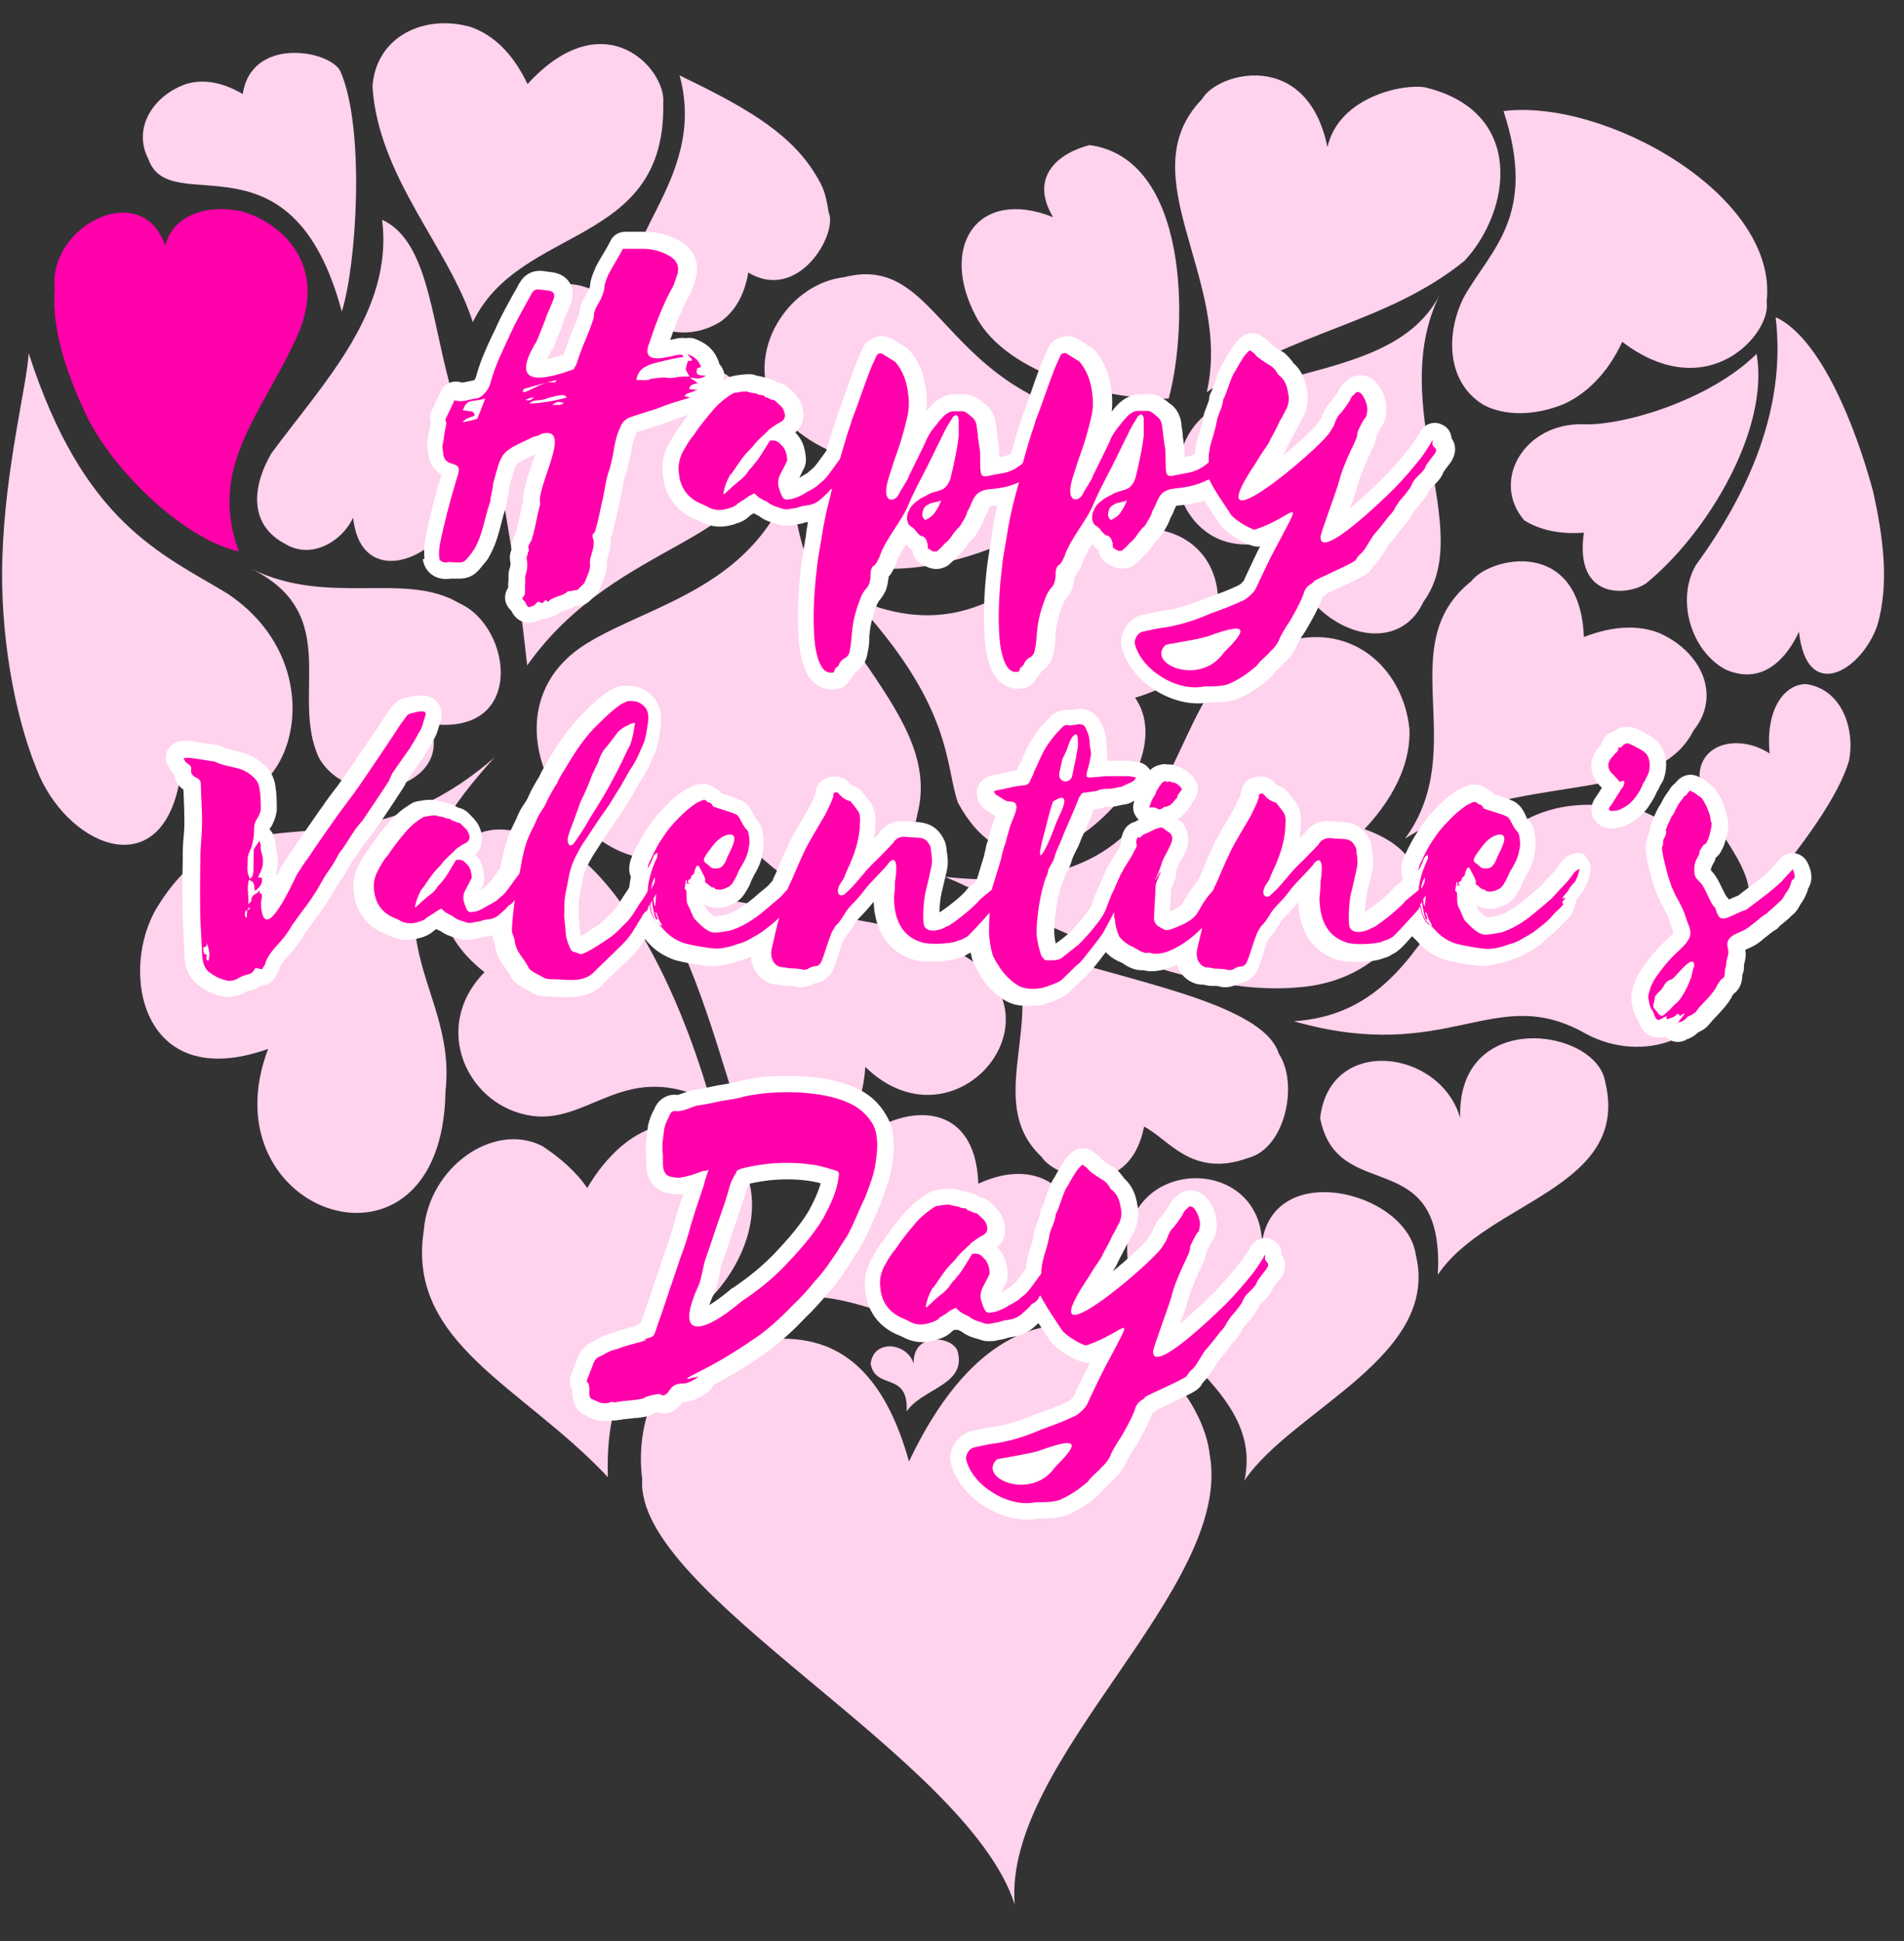 <?xml version="1.0" encoding="utf-8"?>
<!-- Generator: Adobe Illustrator 21.0.2, SVG Export Plug-In . SVG Version: 6.00 Build 0)  -->
<svg version="1.1" id="Layer_1" xmlns="http://www.w3.org/2000/svg" xmlns:xlink="http://www.w3.org/1999/xlink" x="0px" y="0px"
	 viewBox="0 0 571 582" style="enable-background:new 0 0 571 582;" xml:space="preserve">
<rect x="0" y="0" width="571" height="582" fill="#333333" stroke="none"/>
<style type="text/css">
	.st0{fill:#FFD2EE;}
	.st1{fill:#FF00AA;}
	.st2{fill:#FFFFFF;}
</style>
<title></title>
<path id="imagebot_34" class="st0" d="M141.8,96.6c14.2-29.5,58-22.3,57.1-65.7c1-10.1-17.6-30.9-40.7-5.7
	c-4.6-9.7-10.7-14.9-17-17.1c-13.9-4-28.5,2.8-29.5,17.9C113.5,53.2,134.6,74.2,141.8,96.6L141.8,96.6z"/>
<path id="imagebot_33" class="st0" d="M238.2,141c-10.3,34.9-42.7,39.9-62.2,51.9c-20.6,12.6-18.3,36.5-3.7,52.6
	c12.6,12.3,28.7,19.3,46.6,0.1c2.8,5.2,7.4,10,12.2,13.9c18.2,15.6,40.7,3.4,44-15.3C283.8,210.9,234.8,187.4,238.2,141L238.2,141
	L238.2,141z"/>
<path id="imagebot_32" class="st0" d="M431.7,88.5c-15.9,30.5-71.4,17.6-77.9,48.8c-4.1,8.3,5.1,34.6,33,23.1
	c0.8,10.4,4.4,17.6,9,22.3c10.6,9.7,25.3,10.3,31.1-2.3C442.7,158.9,415.6,121.6,431.7,88.5L431.7,88.5z"/>
<path id="imagebot_31" class="st0" d="M361.9,117.6c7.8-33.8-23.6-65-1.4-87.9c4.6-8.1,31.5-15.2,37.6,14.4
	c3.4-15.1,22.8-19.1,29.3-17.9c30,7.2,25.9,36.8,11.8,52C415.6,97.3,387.5,99.1,361.9,117.6L361.9,117.6z"/>
<path id="imagebot_30" class="st0" d="M450.9,33.3c30.4-3.8,82.6,25.3,78.9,57.2c1.6,9.2-17.4,31.6-43.3,12
	c-4.5,9.7-10.8,15.5-17.4,18.6c-8.7,3.6-17.8,3.7-24.2,0.3c-11.3-6.9-11.3-21.6-5.9-32.3C447.1,74.7,461.2,64.7,450.9,33.3
	L450.9,33.3z"/>
<path id="imagebot_29" class="st0" d="M526.8,106.1c3.9,22.5-14.5,53.5-33,68.7c-5.2,3.8-21.8,5.5-18.8-15.1
	c-7.7,0.6-13.6-1-17.9-3.7c-10.1-11.8,0-29.2,17.6-28.8C486,127.8,512.4,120.3,526.8,106.1L526.8,106.1z"/>
<path id="imagebot_28" class="st0" d="M532.5,95.1c13.3,6.1,23.9,32.3,29.3,52.5c2.8,12.8,5,27.4,1.1,40.2
	c-4.8,13.4-21.1,23.1-23.4,1.6c-3.2,7-10.3,16.4-21.9,11.4c-10.6-5.6-15-21.1-9-31.4C524.3,147.9,535.8,122.4,532.5,95.1L532.5,95.1
	z"/>
<path id="imagebot_27" class="st0" d="M255.4,179c30.7,32.8,27.9,50.4,31.9,61.7c13,24,33.5,16.5,48.3-0.7c7.2-9.7,11-21.9,4.8-30.8
	c11.2-3.3,18-8.9,21.6-15.3c7.1-14.2,2.8-31-13.2-34.8C319.7,146.1,304.6,201.6,255.4,179L255.4,179z"/>
<path id="imagebot_26" class="st0" d="M353.8,127.8c-20,17.6-57.2,46.2-93.6,42.4c-10-1.8-24.5-18-9.9-34.4
	c-10.8-4.6-16.8-10.9-19.7-17.6c-5.4-14.9,6.4-33.2,22.6-35.1C285.6,74.8,281.7,128.4,353.8,127.8L353.8,127.8z"/>
<path id="imagebot_25" class="st0" d="M350.5,119.5c6.1-22.9,5.8-71.9-23.7-76c-9.2,2.3-18.3,9.4-11,21.6
	c-22.7-9-34.3,8.8-23.1,29.8C302.1,112.8,333.9,120.2,350.5,119.5L350.5,119.5z"/>
<path id="imagebot_24" class="st0" d="M283.3,262.9c16.4,6.3,66.9,36.9,106.4,33.1c14-1.1,25.6-8,33-20.5
	c4.8-9.1,4.2-20.6-13.5-26.9c10.2-10.9,13.8-21.2,13.5-29.9c-1.9-19-18.3-32.9-38.6-25.8C342.8,199.4,366.9,271.9,283.3,262.9
	L283.3,262.9z"/>
<path id="imagebot_23" class="st0" d="M421.4,251.4c19.8-27.2-4.2-58,19.8-77.1c5.5-7.3,32.6-13.5,33.8,16.7
	c9.2-3.6,16.8-3.5,22.6-1.2c12.5,5.5,18.8,18.6,10.3,29.2C496.1,242.3,455,230.4,421.4,251.4L421.4,251.4z"/>
<path id="imagebot_22" class="st0" d="M524.1,273.3c3.5-13.5-10.8-23.1-14-37c-3-12.7,10.3-17,20.6-10.4
	c-1.3-13.6,4.6-20.7,10.8-20.8c10.9,1.4,14.9,13.6,13,23C551.6,237.9,542.4,251.8,524.1,273.3z"/>
<path id="imagebot_21" class="st0" d="M388,306.2c48.2-3.1,42.3-66.1,90.1-64.9c13.2-3,43.3,12.8,24.9,34c8.7-0.8,13.3,8.4,13.6,14
	c-1,23-24.2,29.8-41.1,20.6C448,294.3,434.8,319.5,388,306.2L388,306.2z"/>
<path id="imagebot_20" class="st0" d="M431.2,382.2c14.8-22.1,57.9-25.9,50.2-57.8c-2.6-16.2-44.5-22.2-43.5,10.8
	c-6-20.7-39.1-24.9-42,0C401,361.8,433.3,342.2,431.2,382.2L431.2,382.2L431.2,382.2z"/>
<path id="imagebot_19" class="st0" d="M373.2,443.9c14.2-21.1,58.8-37.2,51.4-67.6c-2.7-20-47.4-30.3-46.4,1.2
	c4.6-33-45.6-32.4-39.7,2.4C341.2,403.3,379.3,415.8,373.2,443.9L373.2,443.9L373.2,443.9z"/>
<path id="imagebot_18" class="st0" d="M304.3,571c-3.5-43.3,65.7-94.8,58.5-134.8c-3.2-28.8-55.2-71.9-90.2,2
	c-12.9-46.6-42.1-35.3-50.2-36.3c-24.7,0.9-32.1,24.2-29.8,41.6C190.2,477.7,290.2,526.9,304.3,571L304.3,571z"/>
<path id="imagebot_17" class="st0" d="M191.1,261.4c14.7,19.5,21.4,43.3,30.2,71.9c4.8,15.7,36.2,18.6,38.2-13.4
	c28.1,27.3,64.7-19.4,24-36.1C261.4,271.7,222.3,275.6,191.1,261.4z"/>
<path id="imagebot_16" class="st0" d="M301.8,281.7c13.5,22.9-7.6,48.1,10.6,65.2c3.8,6.1,26.1,13.8,30.7-9.1
	c7.4,3.7,14.3,15.5,31.2,9.4c11.2-2.9,15.2-22.3,9.2-31.3C378.2,298.9,327.8,292.7,301.8,281.7L301.8,281.7z"/>
<path id="imagebot_15" class="st0" d="M158.1,199.5c27.7-39,72.7-36.3,68.9-67c3.8-7.6-7-30.5-33.5-22.2
	c-1.1-10.2-9.6-17.5-14.2-22.5c-18.1-10.6-37.2,12.9-32.5,35.7C153.1,165.3,154.6,167.6,158.1,199.5L158.1,199.5z"/>
<path id="imagebot_14" class="st0" d="M203.8,22.6c17.3,8.4,32.1,16.1,40.2,28.8c2.9,4.6,3.5,6.1,4.5,12.2
	c2.9,6.5-9.1,27.2-24.1,18.1c-1.2,7.3-4.4,12-8.4,14.8c-9,5.5-20.7,4.1-24.7-5.7C181.4,73.8,212.6,54.7,203.8,22.6L203.8,22.6z"/>
<path id="imagebot_13" class="st0" d="M216.9,396.1c27.8-25.9,26.4-43.2,41.8-55.1c13-10,33.8-11.2,34.7,13.9
	c35.6-16.4,44.9,41.2,0.9,43.5C269.6,402.4,249.3,376.6,216.9,396.1L216.9,396.1z"/>
<path id="imagebot_12" class="st0" d="M271.9,423.2c4.5-6.8,17.7-7.9,15.4-17.6c-0.8-4.9-13.6-6.8-13.3,3.3c-1.8-6.3-12-7.6-12.9,0
	C262.6,417,272.5,411,271.9,423.2L271.9,423.2L271.9,423.2z"/>
<path id="imagebot_11" class="st0" d="M102.5,93.4c4.4-13.7,7.1-54.7-0.4-72C99,15,75.4,10.8,72.8,28.2c-6.4-3.8-12-4.4-16.7-3.1
	c-10,3.3-16.5,13.2-11.6,22.6C51,66.2,87.5,37.5,102.5,93.4L102.5,93.4z"/>
<path id="imagebot_10" class="st1" d="M71.6,165.3c-14.3-2.9-35.5-21.2-45.2-39.7c-5.6-11.8-11-25.6-10-38.9
	c-2.1-18.9,26.1-33.5,33.2-13c1.6-7.6,10.2-12.8,22.6-10.4c11.6,3.1,26.1,15.4,17.4,36.4C78.8,124.2,62.2,139.4,71.6,165.3
	L71.6,165.3z"/>
<path id="imagebot_9" class="st0" d="M148.3,227.1c-44.9,39.1-76.7,5.1-101.1,44.8c-11.6,18.8-5.1,56.2,33.2,42.6
	c-19,50.2,52.3,73.8,53.2,12.7C137.5,292.6,102.1,277.7,148.3,227.1L148.3,227.1z"/>
<path id="imagebot_8" class="st0" d="M176.1,356.2c-3.3-4.9-8.3-9.2-13.5-12.6c-14.6-7.4-34,6.4-35.5,25.3
	c-5.3,33.9,29.8,46.8,55.2,74c-1.3-42,23-39.2,37-61.6C241.2,346,200.2,315.6,176.1,356.2z"/>
<path id="imagebot_7" class="st0" d="M8.6,105.9c-0.5,9.5-7.1,34.4-7.9,61.5c-0.7,22.4,3.5,46.5,10.2,63
	c8.5,22.6,36.3,35.3,42.7,5.1c30.7,19.2,51.2-33.3,14.5-57.6C48.4,166,25,156.8,8.6,105.9L8.6,105.9z"/>
<path id="imagebot_6" class="st0" d="M213.2,330.4c-25.4-13.1-36.1,6.4-53.4,4.2c-19.4-2.5-30.9-26.4-14.5-43.1
	c-7.8-6.1-11.5-12.7-12.6-18.8c-1.6-13.5,6.4-25.7,19.8-23.8C178.7,247.3,201.6,289.5,213.2,330.4L213.2,330.4z"/>
<path id="imagebot_5" class="st0" d="M114.6,65.9c13.3,6.1,14.6,28.1,20,48.3c2.8,12.8,5,27.4,1.1,40.2
	c-4.8,13.4-27.5,22.4-29.8,0.8c-3.2,7-12.5,12.8-20.5,7.8c-10.6-5.6-10-16.8-4-27.1C97.2,114.5,118,93.3,114.6,65.9L114.6,65.9z"/>
<path id="imagebot_4" class="st0" d="M75.3,170.5c27.9,13.8,11.5,38,20.4,56.8c10.3,17.5,41.3,7.8,33-10.3
	c29.2,4,24.9-29.1,9.1-36.1C121.5,171.1,98.4,182,75.3,170.5L75.3,170.5z"/>
<title>Layer 1</title>
<g id="imagebot_67">
	<title>Layer 2</title>
</g>
<g>
	<path class="st2" d="M126.8,167.7c0.5,3.5,3.3,5.9,6.9,5.9c0.4,0,0.9,0,1.3-0.1c0.2,0,0.4,0,0.7,0l0.4,0c0.6,0,1.1,0,1.5,0
		c4,0,5.6-2,7.4-4.3l0.6-0.7c0.1-0.1,0.2-0.3,0.3-0.4c0.2-0.2,0.4-0.5,0.5-0.7c2.2-3.7,3.1-7.2,3.9-10.4c0.4-1.6,0.8-3.1,1.3-4.5
		c0.4-1.2,0.5-2.1,0.5-2.7l0.1-0.5c0.2-1.1,0.5-2.3,0.6-3.5l0.4-1.5c0.8-2.8,1.3-4.6,1.8-5.1c0.6-0.7,2.6-1.6,5.5-3
		c-0.4,1.3-0.9,2.6-1.2,3.7c-1.4,4.1-2.6,7.7-2.5,10.8c-0.4,1.4-0.6,2.7-0.9,4c-0.3,1.4-0.6,2.7-0.9,4c-0.2,0.5-0.3,0.9-0.3,1.2
		c0,0,0,0,0,0c-1.2,1.8-1.4,3.4-1.3,4.6c0,0.1,0,0.2,0,0.3c-0.2,0.5-0.5,1.3-0.5,2.3c0,0.4,0,0.8,0.1,1.1c0.2,0.8,0.1,1.5-0.2,2.4
		c-0.2,0.6-0.3,1.2-0.3,1.8v1.3c-0.1,0.8-0.1,1.5-0.1,2.2c0,0.1,0,0.2,0,0.3c-0.1,0.2-0.3,0.4-0.4,0.7c-0.8,1.6-0.7,3.5,0.3,5
		c0.3,0.5,0.7,0.9,1,1.2c1.2,2.4,3,3.6,5.3,3.6c1.4,0,2.6-0.5,3.7-1c0.2-0.1,0.3-0.2,0.5-0.2c0.9,0,1.6-0.2,2.2-0.5
		c0.8-0.1,1.5-0.4,2.2-0.8c0.3-0.2,0.6-0.4,0.8-0.6c0.1-0.1,0.6-0.3,1-0.4c0.9-0.3,2-0.7,3.3-1.4c0.2,0,0.5-0.1,0.7-0.2
		c0.1,0,0.2,0,0.3,0c1.5,0,2.8-0.6,3.8-1.7c0.1-0.1,0.4-0.4,0.6-0.6c0.9-0.8,2.1-2,2.6-3.8c0.1-0.2,0.2-0.5,0.3-0.7
		c0.7-1.6,1.6-3.8,1.4-6.5c0-0.1,0-0.2,0-0.3c0.1-0.2,0.1-0.4,0.2-0.5c0.5-1.7,1.1-3.9,0.9-6.2c0.2-0.4,0.4-0.8,0.5-1.3
		c0.8-2.9,1.4-5.7,2-8.4c0.4-1.6,0.7-3.1,0.9-4.5c0.3-1.5,0.5-2.9,0.9-4.2c0.6-1.7,1-3.3,1.3-4.7c0.1-0.4,0.2-0.9,0.3-1.3
		c0-0.1,0-0.2,0.1-0.3c0.4-2.4,0.7-4.4,1.6-6.4c0.1-0.1,0.1-0.3,0.2-0.4c0-0.1,0.1-0.2,0.1-0.2c0,0,0.1,0,0.2-0.1
		c0.1,0,0.2-0.1,0.3-0.1c1.5-0.5,3.2-1,4.8-1.5c0.8-0.2,1.5-0.5,2.3-0.7c0.1,0,0.3-0.1,0.4-0.2c2.4-1,4.9-1.8,7.4-2.6
		c-0.6,0.8-1.2,1.6-1.8,2.5c-0.2,0.2-0.3,0.4-0.5,0.7c-1.6,1.9-2.6,3.9-3.6,5.7c0,0,0,0.1-0.1,0.1c-1.5,2.9-2,6-1.6,9.1
		c0.6,6.2,4.1,10.9,9.9,13.3c0.6,0.2,1,0.4,1.4,0.6c0.1,0,0.1,0.1,0.2,0.1c1.7,0.9,3.6,1.4,5.6,1.4c1.3,0,2.6-0.2,3.9-0.6
		c0.1,0,0.3-0.1,0.4-0.1c0.2-0.1,0.3-0.1,0.5-0.2c1-0.3,2.6-0.8,4.1-2.3c0,0,0.1,0,0.1-0.1c0.4-0.3,0.6-0.4,0.8-0.5
		c0.1-0.1,0.2-0.1,0.4-0.2c0.5,0.3,1.1,0.6,1.5,0.8c1.8,1.4,3.6,1.9,5.1,2.3c0.3,0.1,0.7,0.2,1,0.3c0.5,0.2,1,0.3,1.6,0.3h1.3
		c0.4,0,0.8,0,1.2-0.1c0.3-0.1,0.6-0.1,0.8-0.2c0.8-0.1,1.9-0.3,3-0.7c0.1,0,0.4-0.1,0.7-0.1c-0.2,1.4-0.5,2.7-0.6,4
		c-0.1,0.6-0.2,1.3-0.3,1.9c-0.4,2.1-0.7,4.2-1,6.2c-1,7.7-1.3,14.4-1,20.9c0.1,2.8,0.4,6.4,1.5,9.7c2.1,6.8,6.7,7.5,8.6,7.5
		c0.4,0,0.7,0,1.1-0.1c1.6-0.1,3-0.9,3.9-2.2c0.2-0.3,0.4-0.6,0.5-0.8c0.2-0.2,0.4-0.5,0.6-0.7c0.4-0.4,0.7-0.9,0.9-1.4
		c2-1.2,3.4-3.3,3.7-5.9c0.4-1.6,0.5-3.1,0.5-4.4c0-0.4,0-0.8,0.1-1.2c0.2-2.7,0.9-5.4,2.3-9c0.1-0.1,0.1-0.2,0.2-0.3
		c0.2-0.4,0.3-0.6,0.6-0.9c0.7-0.8,1.2-1.7,1.6-2.5c0.1-0.2,0.2-0.4,0.3-0.7c0.4-1.3,0.6-2.7,0.7-3.7c1.1-1.2,1.6-2.5,2-3.3l0.2-0.4
		c0.1-0.1,0.1-0.3,0.1-0.4c0.6-1.8,1.7-3.7,2.9-5.6c0,0,0.1,0.1,0.1,0.1c0.4,0.4,1,1.1,1.8,1.6c0.1,0.4,0.2,0.8,0.3,1.3
		c0.5,1.4,1.5,2.5,2.8,3c0.1,0.1,0.6,0.4,0.6,0.4c0.4,0.2,0.8,0.4,1.2,0.6c0.7,0.2,1.5,0.4,2.2,0.4c0.7,0,1.5-0.1,2.2-0.4
		c0.7-0.2,1.3-0.6,1.8-1l1.4-1.3c0.1-0.1,0.3-0.3,0.4-0.4l0.7-0.8c1.4-1.1,2.4-2.5,3.1-3.6l0.8-1c0.4-0.3,0.7-0.7,0.9-0.9l0,0
		c0.3-0.3,0.6-0.7,0.8-1.1c0.1-0.3,0.3-0.5,0.5-0.8c0.6-1,1.4-2.3,2-4.1l0.4-0.7c0-0.1,0.1-0.1,0.1-0.2c0.2-0.4,0.4-0.8,0.5-1.2
		c0.2-0.5,0.5-1.1,0.6-1.3c0.1,0,0.2-0.1,0.3-0.1c0.4,0,0.7-0.1,1.1-0.1c0.3,0,0.6-0.1,0.8-0.1c-0.7,3.1-1.3,6-1.6,8.8
		c-0.1,0.6-0.2,1.3-0.3,1.9c-0.4,2.1-0.7,4.2-1,6.2c-1,7.7-1.3,14.4-1,20.9c0.1,2.8,0.4,6.3,1.5,9.7c2.1,6.8,6.7,7.5,8.6,7.5
		c0.4,0,0.7,0,1.1-0.1c1.6-0.1,3-0.9,3.9-2.2c0.2-0.3,0.4-0.6,0.5-0.8c0.2-0.2,0.4-0.5,0.6-0.7c0.4-0.4,0.7-0.9,0.9-1.4
		c2-1.2,3.4-3.3,3.7-5.9c0.4-1.6,0.5-3.1,0.5-4.4c0-0.4,0-0.8,0.1-1.2c0.2-2.7,0.9-5.4,2.3-9c0.1-0.1,0.1-0.2,0.2-0.3
		c0.2-0.4,0.3-0.6,0.6-0.9c0.7-0.8,1.2-1.7,1.6-2.5c0.1-0.2,0.2-0.4,0.3-0.7c0.4-1.3,0.6-2.7,0.7-3.6c1.1-1.2,1.7-2.5,2-3.3l0.2-0.4
		c0.1-0.1,0.1-0.3,0.1-0.4c0.6-1.8,1.7-3.7,2.9-5.6c0,0,0.1,0.1,0.1,0.1c0.4,0.4,1,1.1,1.8,1.6c0.1,0.4,0.2,0.8,0.3,1.3
		c0.5,1.4,1.5,2.5,2.8,3c0.1,0.1,0.6,0.4,0.6,0.4c0.4,0.2,0.8,0.4,1.2,0.6c0.7,0.2,1.5,0.4,2.2,0.4c0.8,0,1.5-0.1,2.2-0.4
		c0.7-0.2,1.3-0.6,1.8-1l1.4-1.3c0.1-0.1,0.3-0.3,0.4-0.4l0.7-0.8c1.4-1.1,2.4-2.5,3.1-3.6l0.8-1c0.4-0.3,0.7-0.7,0.9-0.9l0,0
		c0.3-0.3,0.6-0.7,0.8-1.1c0.1-0.3,0.3-0.5,0.5-0.8c0.6-1,1.4-2.3,2-4.1l0.4-0.7c0-0.1,0.1-0.1,0.1-0.2c0.2-0.4,0.4-0.8,0.5-1.2
		c0.2-0.5,0.5-1.1,0.6-1.3c0.1,0,0.2-0.1,0.3-0.1c0.4,0,0.7-0.1,1.1-0.1c2.2-0.3,4.4-0.5,7.1-1.4c0.9,1.4,1.9,3.1,3.2,4.9
		c0.4,0.6,1,1.4,1.1,1.7c0,0.1,0.1,0.1,0.1,0.2c1.8,2.8,7.8,6.4,10.7,6.9c0.3,0,0.5,0.1,0.8,0.1c0.3,0,0.5,0,0.8-0.1
		c-1,1.9-2.7,5.6-4.4,9.2l-0.5,1.1c-0.3,0.4-1,1.1-1.4,1.3c-3.3,1.6-5.8,2.5-9,3.6l-0.6,0.2c-0.1,0-0.2,0.1-0.3,0.1
		c-5,2.2-9.7,3.5-14.1,4c-0.1,0-0.3,0-0.4,0.1l-1,0.2c-1.2,0.2-2.5,0.5-3.8,0.8c-3.7,0.9-6.6,4.9-6.2,8.8c0,0.2,0,0.3,0.1,0.5
		c2,9.2,12.7,17.2,23,17.2c1.1,0,2.2-0.1,3.3-0.3l1,0c3,0,6.1-0.2,8.6-1.5c3.3-1.6,5.9-3.3,8.8-6c0.3-0.3,0.6-0.6,0.8-1
		c0.3-0.4,0.8-0.9,1.4-1.4c0.6-0.6,1.3-1.2,2-2c1.9-1.7,3.1-3.5,4-5.7c0.7-1.4,1.5-2.6,2.3-3.8c0.1-0.1,0.2-0.3,0.3-0.5
		c1.6-2.8,3.3-5.7,4.5-8.8c0.1-0.2,0.2-0.5,0.2-0.8c0.7-0.4,1.2-0.8,1.5-1.2c0.7-0.3,1.8-0.9,2.8-1.3c7.4-3.4,9-4.3,10-5.3
		c0.4-0.4,0.7-0.8,0.9-1.3c0.1-0.1,0.4-0.4,0.6-0.7c1.1-1,2-2.4,3.3-4.5c0.3-0.6,0.9-1.4,1.1-1.8c0,0,0.1-0.1,0.1-0.1
		c1.4-1.5,2-2.4,2.7-3.3c0.4-0.5,0.8-1.1,1.5-1.9c1.1-1.1,2-2.4,2.6-3.7c0-0.1,0.1-0.2,0.1-0.2c0.3-0.5,0.7-1,1-1.3
		c0.1-0.1,0.2-0.2,0.2-0.2c1-1.1,1.7-2.1,2.4-3l0.4-0.5c0.2-0.3,0.4-0.7,0.6-1c0.1-0.2,0.4-1,0.7-1.3c0.2-0.2,0.4-0.4,0.6-0.6
		c1.3-1.2,2.7-2.6,3.3-4.4c0.2-0.3,0.7-1,1.8-2.4l0.2-0.3c0.1-0.1,0.2-0.3,0.3-0.4c1.5-2.4,1.6-4.9,0.1-7c-0.1-1.9-1.3-3.5-3.1-4.2
		c-0.6-0.3-1.3-0.4-1.9-0.4c-1.3,0-2.6,0.5-3.5,1.5l-0.1,0.1c-0.4,0.4-0.7,0.8-0.9,1.3c-0.1,0.3-0.3,0.5-0.5,0.9c0,0,0,0.1-0.1,0.1
		c-0.9,1.4-1.7,2.6-2.5,3.6c-2.7,3.3-4.9,5.9-7.3,8.4c-3.6,3.6-7.4,7.1-10.6,9.8c1.4-3.8,2.1-6,2.4-7.2c0.7-2.8,3.3-8.6,4-9.9
		c0.1-0.2,0.1-0.3,0.2-0.5c0.1-0.2,0.2-0.4,0.3-0.6c0.4-0.8,0.9-2,1.1-3.6c0.3-0.6,0.9-1.7,1.1-2.2c0.9-1.1,1.5-2.4,1.7-3.8
		c0.9-4.1-1.4-9.8-4.8-11.5c-0.1-0.1-0.3-0.1-0.4-0.2c-0.6-0.2-1.5-0.5-2.5-0.5c-2.2,0-3.7,1.2-4.4,2c-1.3,1-1.9,2.3-2.3,3.1
		c-0.2,0.3-0.4,0.5-0.5,0.7c-0.8,1.1-1.4,2-2.1,2.7c-0.3,0.3-0.6,0.7-0.9,1.2c-0.9,1.7-1.2,2.5-1.5,3.2c-0.1,0.1-0.3,0.5-0.9,1.4
		c-1.1,1.6-5.8,6-10.8,10c0.6-0.9,1.2-1.9,1.7-3.1l0.4-0.8c0.8-1.5,1.6-3,2.3-4.4c0.6-0.9,1-1.7,1.3-2.4c0.2-0.3,0.4-0.7,0.5-0.9
		c0.3-0.4,0.5-0.8,0.6-1.2c0.7-2,1.3-4.2,0.6-7.1c-0.5-3.4-1.8-6.1-4-8c-0.1-0.1-0.2-0.3-0.3-0.5c-0.1-0.1-0.1-0.2-0.2-0.2
		c-0.6-0.8-1.2-1.4-1.7-1.9c-0.3-0.3-0.5-0.5-0.9-0.7c-0.2-0.2-0.5-0.3-0.8-0.5c-0.7-0.4-2.4-1.5-2.9-2c-0.4-0.6-0.8-1-1.4-1.4
		c-0.2-0.1-0.4-0.3-0.6-0.4c-0.3-0.2-0.6-0.4-0.8-0.6c-0.8-0.6-1.8-0.8-2.8-0.8c-1.1,0-2.3,0.4-3.2,1.2c-1.1,0.9-1.7,1.6-2.2,2.4
		l-0.2,0.2c-1.2,1.7-2,3.1-2.9,4.8c-1.2,1.7-1.9,3.8-2.7,6.2c-0.4,1.1-0.8,2.4-1.1,2.9c-0.4,0.7-0.6,1.4-0.6,2.2
		c-0.1,0.5-0.6,1.7-0.8,2.3c-0.4,1-0.7,1.8-0.9,2.7c0,0.1,0,0.1,0,0.2c-0.3,1.9-0.7,3.3-1.2,4.7c-0.6,1.8-1.1,3.7-1.4,6.4
		c0,0,0,0,0,0.1c-0.8,0.4-1.6,0.6-2.2,0.7c-0.3,0-0.5,0.1-0.8,0.1l-0.1-2c0-0.2,0-0.4,0-0.5l-0.5-3.8c0-0.9-0.2-1.8-0.3-2.6
		c-0.1-0.3-0.1-0.7-0.1-1c-0.2-2-1.2-4.5-3.3-6l-0.1,0c-1.3-1.1-3.3-2.9-6.2-2.9c-0.3,0-0.5,0-0.8,0h-2c-3.4,0-5.9,2.3-6.6,3
		c-0.7,0.7-1.4,1.5-1.9,2.2c0.2-2,0.2-3.9,0-5.7c-0.5-5-2.1-9.1-4.9-12.5c-0.1-0.1-0.2-0.2-0.3-0.3l-0.1-0.1
		c-0.3-0.3-0.6-0.5-0.9-0.7l-3.2-2c-1.2-0.8-2.5-1.3-3.9-1.3c-1.5,0-2.9,0.5-4.2,1.5c-0.6,0.5-1.1,1.1-1.4,1.8l-0.1,0.2
		c-1,2.1-2.1,4.5-2.9,6.8c-0.8,2.1-1.5,4.2-2.2,6.2c-0.8,2.4-1.6,4.6-2.5,6.8c-0.1,0.2-0.2,0.4-0.2,0.6c-0.2,0.8-0.5,1.5-0.7,2.3
		c-0.2,0.6-0.4,1.2-0.6,1.8c-0.7,2.3-1.4,4.7-2.1,7.1c-1,0.7-1.9,0.9-2.7,1c-0.3,0-0.5,0.1-0.8,0.1l-0.1-2c0-0.2,0-0.4,0-0.5
		l-0.5-3.8c0-0.9-0.2-1.8-0.3-2.6c-0.1-0.3-0.1-0.7-0.1-1c-0.2-2-1.2-4.5-3.3-6l-0.1,0c-1.3-1.1-3.3-2.9-6.2-2.9c-0.3,0-0.5,0-0.8,0
		h-2c-3.4,0-5.9,2.3-6.6,3c-0.7,0.7-1.4,1.5-1.9,2.2c0.2-2,0.2-3.9,0-5.7c-0.5-5-2.1-9.1-4.9-12.5c-0.1-0.1-0.2-0.2-0.3-0.3
		l-0.1-0.1c-0.3-0.3-0.6-0.5-0.9-0.7l-3.2-2c-1.2-0.8-2.5-1.3-3.9-1.3c-1.5,0-2.9,0.5-4.2,1.5c-0.6,0.5-1.1,1.1-1.4,1.8l-0.1,0.2
		c-1,2.1-2.1,4.6-2.9,6.9c-0.8,2.1-1.5,4.2-2.2,6.2c-0.8,2.4-1.6,4.6-2.5,6.8c-0.1,0.2-0.2,0.4-0.2,0.6c-0.2,0.8-0.5,1.5-0.7,2.3
		c-0.2,0.6-0.4,1.2-0.6,1.8c-0.6,2.1-1.3,4.2-1.9,6.3c-0.4,0.5-0.7,1-1.1,1.5c-0.9,1.3-2.1,2.9-2.7,3.5c-0.2,0.2-0.5,0.4-0.8,0.7
		c-0.3,0.3-0.7,0.5-1,0.9c-0.9,0.5-1.7,1-2.5,1.5c0,0,0,0,0,0c0.4-0.8,0.8-1.7,1.2-2.5c0.3-0.4,0.8-1.5,0.8-2.9c0-0.2,0-0.3,0-0.5
		c-0.2-1.7-0.4-4.3-2.3-6.7c-0.1-0.2-0.3-0.3-0.4-0.5l-0.5-0.5c2.1-1.8,2.9-4.3,2.2-7.2c0-0.2-0.1-0.3-0.1-0.5
		c-0.1-0.3-0.2-0.6-0.3-0.8c0-0.1-0.1-0.2-0.1-0.3c-0.1-0.3-0.2-0.6-0.4-0.9c-0.8-1.4-1.9-2.4-2.6-3.1c-0.2-0.2-0.4-0.4-0.6-0.5
		c-0.8-0.8-1.9-1.4-3.1-1.6c-0.2-0.1-0.4-0.2-0.7-0.3c-1.2-0.9-2.5-1.1-3-1.2l-0.1,0c-0.2-0.1-0.4-0.2-0.6-0.2
		c-0.7-0.2-1.3-0.3-1.8-0.4c-0.2,0-0.4-0.1-0.5-0.1c-0.6-0.3-1.3-0.4-2-0.4h-0.4c-1.3,0-2.3,0.2-3.2,0.3c-1,0.1-2.1,0.4-3,0.8
		c-0.1,0.1-0.2,0.1-0.3,0.2c-0.4,0.2-0.7,0.4-1,0.7c0.3-1,0.4-2.2,0-3.2c-0.3-0.7-0.7-1.4-1.2-1.9c-0.1-0.7-0.4-1.3-0.7-1.9
		c-1.2-2.6-3.5-4.5-6.6-5.6c-0.5-0.2-1.1-0.3-1.7-0.3c-0.3,0-0.7,0-1,0.1c-0.3,0-0.6-0.1-1-0.1c-0.7,0-1.3,0.1-1.8,0.2
		c0,0-1.6,0.4-1.9,0.4c1.4-4.1,3.1-8.3,5.2-12.4c1.1-1.6,1.5-3.1,1.9-4.3c0.2-0.5,0.3-0.9,0.4-1.3c0.1-0.3,0.2-0.6,0.3-0.9
		c1-4.6-0.9-8.6-5.2-10.9c-3-1.7-6.6-2.6-10.3-2.6h-5.8c-1.9,0-3.6,1-4.4,2.7c-0.8,1.6-1.7,3.1-2.6,4.6c-0.6,1-1.2,2-1.7,3
		c-0.1,0.2-0.2,0.4-0.3,0.7c-0.1,0.2-0.2,0.5-0.3,0.7c-0.5,1.2-1.1,2.6-1.2,4.2c-0.1,0.6-0.2,1.1-0.6,1.8c-0.2,0.4-0.4,0.7-0.6,1
		c-0.8,1.5-2,3.4-2.1,6c-0.1,0.2-0.2,0.5-0.3,0.7c-0.2,0.5-0.4,1-0.6,1.6c-0.4,1-0.7,1.8-1.1,2.6c-1,2.4-1.8,4.5-2.7,7.2
		c-2.3,0.8-3.9,1.2-5,1.4c0.4-0.8,0.9-1.8,1.8-3.2c0.2-0.2,0.3-0.5,0.4-0.8c0.3-0.7,0.6-1.4,0.8-2.1c0.6-1.4,1.2-2.8,1.7-4.4
		c0-0.1,0.1-0.3,0.1-0.4c0.2-0.8,0.7-1.8,1.1-2.8c0.4-0.9,0.9-1.9,1.3-3c0-0.1,0-0.1,0.1-0.2c0.7-2.1,0.6-4-0.2-5.6
		c-0.6-1.1-1.8-2.6-4.2-3.3c-0.3-0.1-0.5-0.1-0.8-0.2c-0.5-0.1-1-0.1-1.5-0.2c-0.5-0.1-1-0.1-1.5-0.2c-0.4-0.1-0.8-0.1-1.2-0.1
		c-2.6,0-4.8,1.3-6.1,3.7c0,0,0,0.1-0.1,0.1c-0.6,1.2-1.3,2.4-2,3.6c-1.5,2.8-3.1,5.6-4.4,8.4c-0.6,1.3-1.1,2.5-1.7,3.6
		c-1.8,3.9-3.4,7.2-4.8,12.2c0,0.1-0.1,0.3-0.1,0.4c-0.1,0.2-0.3,0.6-0.5,0.8c-0.7,0.1-1.3,0.3-1.9,0.4c-0.6,0.1-1.4,0.3-1.8,0.3
		c-0.6-0.2-1.2-0.3-1.8-0.3c-1.9,0-3.7,1.1-4.5,2.9l-0.3,0.7c-0.9,1.8-1.6,3.4-2.4,5.1c-0.6,1.2-0.7,2.5-0.3,3.7
		c-0.2,1-0.4,1.9-0.5,2.7c-0.1,0.6-0.2,1.2-0.3,1.7c-0.5,1.8-0.2,3.5,0,4.5l0,0.2c0.4,3.6,2.3,5.4,4,6.4c-2.3,7.7-3.8,13.9-4.9,19.5
		c-0.3,1.9-0.4,3.7-0.2,5.8C126.8,167.6,126.8,167.7,126.8,167.7z"/>
	<path class="st2" d="M111.7,249.9c0.3-0.3,0.5-0.6,0.7-0.9c0.1-0.1,0.2-0.2,0.2-0.3c2.6-3.8,5.3-7.8,7.8-11.7
		c0.6-0.8,1-1.6,1.3-2.2c0.1-0.3,0.3-0.6,0.4-0.7c0-0.1,0.1-0.1,0.1-0.2c0.6-1,1.3-1.9,2-2.9c0.7-1,1.4-2,2.1-3
		c0.6-0.7,1-1.4,1.2-1.9c0.5-0.8,0.9-1.5,1.3-2.2c0.2-0.4,0.5-0.9,0.8-1.3c0.4-0.7,0.9-1.6,1.3-2.5c0.3-0.8,0.5-1.5,0.7-2.2
		c0.1-0.3,0.2-0.7,0.3-0.9c0.9-2.3,0.7-4.4-0.5-6.1c-0.6-0.9-2.1-2.4-5-2.4c-0.2,0-0.4,0-0.6,0c-1.4,0-2.6,0.4-3.6,0.6
		c-0.2,0-0.3,0.1-0.5,0.1c-1.9,0.4-3.5,1.6-4.5,3.2c-0.2,0.3-0.4,0.6-0.7,0.9c-0.6,0.9-1.3,1.8-1.9,2.8c-2.4,3.7-5,7.5-7.5,11.1
		c-1.7,2.6-3.5,5.1-5.2,7.5c-0.5,0.7-1,1.4-1.5,2c-1.2,1.6-2.5,3.3-3.7,5.1c-0.8,1.1-1.6,2.2-2.4,3.4c-2.1,3-4.3,6.1-6.3,9.2
		c-0.8,1.1-1.6,2.2-2.2,3.3c-0.4,0.6-0.8,1.2-1.2,1.8c-0.1,0.2-0.2,0.3-0.3,0.5c-0.2,0.3-0.4,0.9-0.8,1.6c-0.2,0.4-0.3,0.7-0.5,1
		c-0.1-0.3-0.1-0.5-0.2-0.8c0.6-2.2,0.7-4.5,0.1-6.7l-0.1-0.3c-0.1-0.2-0.1-0.5-0.1-0.6c0-0.2,0-0.3,0-0.5c0-1.2-0.3-2.1-0.5-2.6
		l0-0.1c-0.2-0.9-0.7-1.6-1.3-2.3c0-0.1,0-0.2,0-0.3c0.1-0.1,0.1-0.1,0.2-0.2c0.9-1.3,1.5-3,1.8-4.5c0-0.3,0.1-0.5,0.1-0.8
		c0-2.2,0-4.7-0.4-7.2c-0.3-2.2-1.3-4.4-2.9-5.9c-2.2-2.2-4.8-3.6-7.6-4.3c-0.8-0.2-1.5-0.4-2.3-0.6c-1.2-0.3-2.2-0.5-3-0.9
		c-0.6-0.4-1.4-0.7-2.5-0.7c-1.2-0.2-5.9-0.9-7.2-1.1c-0.2,0-0.5-0.1-0.7-0.1c-0.5,0-0.8,0-1.1,0.1c-0.1,0-0.3,0-0.5,0
		c-1.8,0-3.5,1-4.4,2.5c-0.9,1.6-0.9,3.5,0.1,5c0,0.1,0.1,0.1,0.1,0.1c0.2,0.4,0.5,1.2,1.3,2c0.1,0.1,0.1,0.1,0.2,0.2
		c0.2,1.2,0.7,2.4,1.5,3.4c0.4,0.6,0.9,1,1.4,1.3c0,0.8,0.1,1.5,0.1,2.2c0.1,2.5,0.2,5,0.2,7.4c0,1.7-0.1,3.5-0.3,5.3
		c-0.1,1.3-0.2,2.6-0.2,3.9c0,0.1,0,0.1,0,0.2v2c-0.1,3.1-0.1,6.2-0.1,9.2c0,2.9,0,5.9,0.1,8.9c0.1,1.8,0.2,3.6,0.3,5.3
		c0.1,1.6,0.2,3.2,0.2,4.8c0,0,0,0.1,0,0.1c0.1,2.1,0.3,5.9,3.5,8.8c0.1,0.1,0.1,0.1,0.2,0.2c2,1.6,4.1,2.8,6.4,3.4
		c1,0.3,2,0.5,3,0.5c1.9,0,3.9-0.6,5.7-1.7c0.1,0,0.3-0.1,0.4-0.1c1.6-0.2,2.8-0.8,3.7-1.6c0,0,0,0,0,0c1.9,0,3.7-1.1,4.5-2.9
		c0-0.1,0.1-0.1,0.1-0.2c0.4-0.5,0.9-1.4,1.2-2.6c0.1-0.5,0.9-1.5,1.5-2.2c2-2.2,4.3-4.7,5.9-7.7c0.1-0.1,0.2-0.2,0.2-0.3
		c0.2-0.3,0.6-0.7,0.9-1.2c0.7-0.9,1.3-1.9,2-2.8c1.1-1.5,2.3-3.1,3.4-4.7c0.7-1.1,1.4-2.2,2-3.3c0.5-0.9,1-1.8,1.5-2.6
		c1.5-2.1,2.9-4.2,4-6.4c0.1-0.1,0.2-0.3,0.3-0.4c1-1.3,1.8-2.6,2.6-3.9C109.6,252.7,110.6,251.2,111.7,249.9z"/>
	<path class="st2" d="M473.1,255.8c-0.5,0-1.1,0.1-1.6,0.3c-2.4,0.8-3.5,2.6-4.1,3.5c-0.8,1.1-1.7,2.2-3.1,3.6
		c-0.1,0.1-0.2,0.2-0.3,0.3c-0.3,0.4-0.7,0.8-1,1.1c-0.4,0.4-0.7,0.8-1.1,1.2l-0.1,0.1c-0.8,0.7-1.6,1.4-2.4,2
		c-1.2,1.1-2.4,2.1-3.6,3c-2.4,1.8-4.6,3.1-6.8,3.7c-0.8,0.1-2.4,0.4-3.2,0.5c-0.6-0.4-1.7-1.4-2.4-2.1c-0.1-0.3-0.6-1.4-0.7-1.6
		c0,0,0,0,0,0c0.6,0.4,1.4,0.7,2.3,0.9c0.1,0,0.2,0.1,0.4,0.1c0.5,0.1,0.9,0.1,1.4,0.1c1.2,0,2.5-0.3,3.6-0.8
		c2.1-0.7,3.8-2.2,4.8-4.2l0.2-0.4c0.5-0.8,1-1.7,1.4-2.9c0.1-0.3,0.4-0.7,0.6-1.2l0.3-0.6c1.4-2.3,2.2-4.4,2.5-6.5
		c0.5-2.4,0.3-4.4,0-6.3c0-0.3-0.1-0.5-0.2-0.8l0-0.1c-0.2-0.7-0.6-1.9-1.7-3c-0.1-0.1-0.1-0.1-0.2-0.1c-0.1-0.2-0.4-0.6-0.5-1
		c-0.1-0.3-0.3-0.6-0.4-0.8c-0.4-0.8-1.1-2.1-2.5-3.1c-1.2-0.8-2.8-1.3-5.4-2.2c-0.4-0.1-0.9-0.3-1.3-0.4c-0.2-0.3-0.5-0.5-0.8-0.8
		c-0.5-0.4-1-0.7-1.5-0.9c-1-0.8-2.2-1.2-3.6-1.2c-0.9,0-1.8,0.2-2.7,0.6c-0.3,0.1-0.5,0.2-0.8,0.4l-0.2,0.1
		c-0.2,0.1-0.4,0.2-0.7,0.3c-0.1,0.1-0.3,0.1-0.4,0.2c-2.3,1.4-4.5,3.3-6.6,5.5c-1.9,2-3.7,4.1-5.2,6.5c-1.4,2.1-2.7,4.4-4,7.2
		c-0.1,0.1-0.1,0.3-0.2,0.4c-0.4,0.9-1.1,2.3-1.1,4.4c0,0.8,0.2,1.6,0.5,2.3c-0.1,0.3-0.1,0.7-0.2,1c0,0,0,0,0,0
		c-1.9,1.6-2.6,2.1-3.1,2.7c-1.1,1.5-5.3,4.9-7.8,6.5c-0.1,0-0.2,0.1-0.3,0.1c0.1-2,0.3-4.2,0.6-5.4c0,0,0-0.1,0-0.1
		c0.5-2,0.8-3.4,1.2-5l0.3-1.3c0.7-2.6,0.4-4.7,0.1-6.5l0-0.1c-0.1-1.5-0.4-2.8-1.2-4c-1.3-2.3-3.2-3.7-5.5-4.2
		c-0.1,0-0.2,0-0.3-0.1c-1.1-0.2-2-0.2-2.9-0.3c-0.7,0-1.3-0.1-1.8-0.1c-0.3,0-0.5-0.1-0.8-0.1h-1.3c-0.4,0-0.7,0-1.1,0.1
		c-2.4,0.5-4.3,1.8-5.6,3.8c-0.4,0.4-0.9,0.9-1.3,1.3c0.2-1.3,0.3-2.6,0.4-3.9c0.2-2,0.1-4.4-1.3-6.6c-0.1-0.1-0.1-0.2-0.2-0.3
		c-0.6-0.8-1.3-1.8-2-2.6c-0.6-0.8-1.7-2.1-3.4-2.5c-0.3-0.1-0.4-0.2-0.6-0.4c-1.1-1.5-2.8-2.3-4.7-2.3c-1.2,0-2.3,0.3-3.3,0.9
		c-1.4,0.8-2.2,2.2-2.4,3.8c0,0.2-0.1,0.3-0.1,0.6c-0.1,0.5-0.4,1.1-0.8,1.8c-0.1,0.2-0.2,0.3-0.2,0.5c-0.5,1.2-1.3,2.5-2.1,3.9
		c-0.4,0.7-0.8,1.4-1.2,2.1c-1.1,1.9-2.2,3.8-3.3,5.8c0,0.1-0.1,0.1-0.1,0.2c-1.5,3.2-2.9,6.4-4.2,9.6c-0.4,0.8-0.7,1.5-1.1,2.3
		c-2.1,2.4-3.1,4.2-3.9,5.6c-0.8,1.5-1.2,2.1-4.4,3.4c0.1-1,0.1-2.2,0.2-3c0.1-1.6,0.2-2.7,0.2-3.3c0-0.3,0-0.6,0.1-0.8
		c0-0.1,0.1-0.3,0.2-0.4c0.1-0.3,0.3-0.6,0.4-1c0.3-0.5,0.7-1.4,0.8-2.6c0-0.4,0.1-0.8,0-1.1c0.1-0.2,0.1-0.4,0.2-0.6
		c0.1-0.2,0.1-0.3,0.2-0.5c0.4-0.7,0.7-1.3,1-1.9c0.5-1,1.1-2,1.6-3.1c0.1-0.2,0.2-0.4,0.2-0.7c1.1-3.7-0.2-6.2-1.1-7.3
		c-0.1-0.1-0.2-0.3-0.4-0.4c-0.4-0.4-0.8-0.7-1.2-1c0.7-0.4,1.5-1,2-1.7l0.3-0.3c0.2-0.3,0.5-0.6,0.6-0.7c0.5-0.5,1.1-1.3,1.5-2.4
		c0.1-0.2,0.3-0.4,0.4-0.5c1.4-1.6,1.7-3.9,0.6-5.8c-1.1-1.9-2.5-3.2-4.4-4c-0.2-0.1-0.5-0.2-0.8-0.3l-0.3-0.1
		c-0.1,0-0.2-0.1-0.3-0.1c-0.7-0.4-1.5-0.5-2.3-0.5c-0.1,0-0.3,0-0.4,0c-0.3,0-0.5-0.1-0.8-0.1c-0.6,0-1.1,0.1-1.7,0.3
		c-1.3,0.3-2.2,1-2.7,1.5c-0.8-1.3-2.1-2.2-3.6-2.4c-0.2,0-0.4-0.1-0.6-0.1c-0.7-0.1-1.5-0.3-2.5-0.3h-6.3c0.2-1.3,0.2-2.6,0-3.7
		c-0.1-0.5-0.1-0.7-0.1-1c0-2.2-0.4-4.2-1.3-6c-1.7-4.2-4.9-4.9-6.7-4.9c-0.6,0-1.2,0.1-1.9,0.2c-0.1,0-0.2,0.1-0.4,0.1
		c-0.2,0-0.4,0.1-0.6,0.1c-0.3,0-0.7-0.1-1-0.1c-2.3,0-3.8,1.2-4.3,1.5c-0.2,0.1-0.4,0.3-0.5,0.5c-0.3,0.3-0.7,0.7-1.1,1.2
		c-2,1.9-3.5,4.1-4.7,6c-1,1.6-1.7,3.2-2.4,4.7c-0.4,1-0.8,1.9-1.3,2.7c-0.2,0.4-0.4,0.8-0.5,1.2c0,0.1-0.1,0.2-0.2,0.4
		c-0.7,0.1-1.5,0.2-2.2,0.4c-0.9,0.2-1.8,0.4-2.6,0.6c-0.8,0.2-1.6,0.3-2.4,0.5c-0.9,0.1-1.6,0.5-2,0.7c-2,1-3.1,3.2-2.7,5.5
		c0.4,2.1,1.7,3.3,2.1,3.7c0.2,0.2,0.5,0.4,0.8,0.6c0.5,0.3,0.9,0.6,1.4,0.9c0.2,0.1,0.5,0.3,0.7,0.4c0.2,0.2,0.4,0.3,0.6,0.4
		c-0.4,1-0.8,2-1.1,3c-0.4,1.2-0.7,2.5-1.1,3.9c0,0.1-0.1,0.2-0.1,0.3c-0.2,0.7-0.6,1.5-0.7,2.6c-0.1,0.4-0.2,0.8-0.3,1.2
		c-0.1,0.3-0.1,0.7-0.2,1c-0.6,1.9-1.1,3.5-1.5,4.9c-0.3,1-0.6,1.9-0.9,2.7c-1.8,1.5-2.5,2-2.9,2.6c-1.1,1.5-5.3,4.9-7.8,6.5
		c-0.1,0-0.2,0.1-0.3,0.1c0.1-2,0.3-4.2,0.6-5.4c0,0,0-0.1,0-0.1c0.5-2,0.8-3.4,1.2-5.1l0.3-1.2c0.7-2.6,0.4-4.7,0.1-6.6l0-0.1
		c-0.1-1.5-0.4-2.7-1.2-4c-1.3-2.3-3.2-3.7-5.5-4.2c-0.1,0-0.2,0-0.3-0.1c-1.1-0.2-2-0.2-2.9-0.3c-0.7,0-1.3-0.1-1.8-0.1
		c-0.3,0-0.5-0.1-0.8-0.1h-1.3c-0.4,0-0.7,0-1.1,0.1c-2.4,0.5-4.3,1.8-5.6,3.8c-0.4,0.4-0.9,0.9-1.3,1.3c0.2-1.3,0.3-2.6,0.4-3.9
		c0.2-2,0.1-4.4-1.3-6.6c-0.1-0.1-0.1-0.2-0.2-0.3c-0.6-0.9-1.3-1.8-2-2.6c-0.6-0.8-1.7-2.1-3.4-2.5c-0.3-0.1-0.4-0.2-0.6-0.4
		c-1.1-1.5-2.8-2.3-4.7-2.3c-1.2,0-2.3,0.3-3.3,0.9c-1.4,0.8-2.2,2.2-2.4,3.8c0,0.2-0.1,0.3-0.1,0.6c-0.1,0.5-0.4,1.1-0.8,1.8
		c-0.1,0.2-0.2,0.3-0.2,0.5c-0.5,1.2-1.3,2.5-2.1,3.9c-0.4,0.7-0.8,1.4-1.2,2.1c-1.1,1.9-2.2,3.8-3.3,5.8c0,0.1-0.1,0.1-0.1,0.2
		c-1.5,3.2-2.9,6.4-4.2,9.6c-0.4,0.7-0.7,1.5-1,2.2c0,0-0.1,0.1-0.1,0.1c-0.4,0.4-0.7,0.8-1.1,1.2l-0.1,0.1c-0.8,0.7-1.6,1.4-2.4,2
		c-1.2,1.1-2.4,2.1-3.6,3c-2.4,1.8-4.6,3.1-6.8,3.7c-0.8,0.1-2.4,0.4-3.2,0.5c-0.6-0.4-1.7-1.4-2.4-2.1c-0.1-0.3-0.6-1.4-0.7-1.6
		c0,0,0,0,0,0c0.6,0.4,1.4,0.7,2.3,0.9c0.1,0,0.2,0.1,0.4,0.1c0.5,0.1,0.9,0.1,1.4,0.1c1.2,0,2.5-0.3,3.6-0.8
		c2.1-0.7,3.8-2.2,4.8-4.1l0.2-0.3c0.5-0.8,1-1.7,1.4-2.9c0.1-0.3,0.4-0.7,0.6-1.2l0.3-0.6c1.4-2.3,2.2-4.4,2.5-6.5
		c0.5-2.4,0.3-4.4,0-6.3c0-0.3-0.1-0.5-0.2-0.8l0-0.1c-0.2-0.7-0.6-1.9-1.7-3c-0.1-0.1-0.1-0.1-0.2-0.2c-0.1-0.2-0.4-0.6-0.5-1
		c-0.1-0.3-0.3-0.6-0.4-0.8c-0.4-0.8-1.1-2.1-2.5-3.1c-1.2-0.8-2.8-1.3-5.4-2.2c-0.4-0.1-0.9-0.3-1.3-0.4c-0.2-0.3-0.5-0.5-0.8-0.8
		c-0.5-0.4-1-0.7-1.5-0.9c-1-0.8-2.2-1.2-3.6-1.2c-0.9,0-1.8,0.2-2.7,0.6c-0.3,0.1-0.5,0.2-0.8,0.4l-0.2,0.1
		c-0.2,0.1-0.4,0.2-0.7,0.3c-0.1,0.1-0.3,0.1-0.4,0.2c-2.3,1.4-4.5,3.3-6.6,5.5c-1.9,2-3.7,4.1-5.2,6.5c-1.4,2.1-2.7,4.4-4,7.2
		c-0.1,0.1-0.1,0.3-0.2,0.4c-0.4,0.9-1.1,2.3-1.1,4.4c0,0.8,0.2,1.6,0.5,2.3c-0.2,1.1-0.4,2.1-0.5,3.2c-0.4,0.6-0.7,1.2-1.2,1.8
		c0,0.1-0.1,0.1-0.1,0.2c-0.6,0.8-1,1.6-1.5,2.3c-0.8,1.3-1.4,2.3-2.2,3c0,0-0.1,0.1-0.1,0.1c-0.3,0.3-0.7,0.7-1,1
		c-1.2,1.2-2.3,2.4-3.3,2.9c-0.2,0.1-0.3,0.2-0.5,0.3c-1,0.7-3.1,2.1-4.6,3c0-0.1-0.1-0.3-0.1-0.5c-0.1-0.5-0.2-1.9-0.3-2.8
		c-0.1-1.3-0.2-2.1-0.3-2.6c0-0.8,0-1.5,0-2.1c0-1.3,0-2.2,0.2-3.4c0.3-1.3,0.5-2.3,0.6-3.3c0.7-3.8,0.9-5,3.6-9.6
		c0.8-1.2,1.6-2.4,2.4-3.7c1.5-2.3,3-4.6,4.6-6.8c0,0,0.1-0.1,0.1-0.1c0.9-1.3,1.8-2.7,2.6-4c0.6-1,1.2-2,1.8-2.9
		c0.1-0.1,0.2-0.3,0.2-0.4c0.4-0.8,0.9-1.6,1.3-2.3c0.5-0.8,0.9-1.6,1.3-2.3c1.4-2,2.5-4.1,3.5-6.7c0.7-1.4,1.4-2.8,1.6-4.5
		c0.3-1.1,0.4-2.2,0.6-3.2c0.1-0.4,0.1-0.9,0.2-1.4c0.8-5.1-1-8.1-2.8-9.7c-1.9-1.9-4.4-2.8-7.3-2.8c-0.4,0-0.8,0-1.1,0
		c-0.4,0-0.8,0.1-1.2,0.2c-0.4,0.1-1,0.3-1.7,0.7c-1.5,0.6-2.7,1.6-3.8,2.4l-0.5,0.4c-0.1,0.1-0.1,0.1-0.2,0.2c-2,1.7-4.1,3.8-6,5.8
		c-0.1,0.1-0.1,0.1-0.2,0.2c-3,3.3-5.9,7.3-8.4,11.6c-0.3,0.5-0.6,0.9-0.8,1.4c-0.9,1.4-1.7,2.8-2.4,4.4c-1,1.6-2,3.3-2.9,5.2
		c-0.1,0.1-0.1,0.3-0.2,0.4c-0.4,1.1-0.8,1.6-1.3,2.4c-0.7,1-1.5,2.2-2.3,4.2l-0.2,0.5c-2.3,4.6-2.8,5.8-4.1,11.3
		c0,0.1,0,0.2-0.1,0.3c-0.2,1.1-0.4,2.1-0.6,3.1c-0.4,0.6-0.9,1.2-1.3,1.8c-0.8,1.1-1.8,2.6-2.4,3.1c-0.1,0.1-0.4,0.3-0.6,0.5
		c-0.3,0.2-0.6,0.5-0.9,0.8c-0.2,0.1-0.4,0.3-0.7,0.4c0.1-0.2,0.2-0.4,0.3-0.6c0.3-0.4,0.8-1.4,0.8-2.9c0-0.2,0-0.3,0-0.5
		c-0.2-1.6-0.4-4-2.2-6.2c-0.1-0.2-0.3-0.3-0.4-0.5l0,0c1.7-1.7,2.3-4,1.7-6.6c0-0.2-0.1-0.3-0.1-0.5c-0.1-0.3-0.2-0.5-0.3-0.8
		c0-0.1-0.1-0.1-0.1-0.2c-0.1-0.3-0.2-0.6-0.4-0.9c-0.8-1.3-1.7-2.2-2.4-2.9c-0.2-0.2-0.3-0.3-0.5-0.5c-0.8-0.8-1.8-1.4-3-1.6
		c-0.2-0.1-0.3-0.2-0.6-0.3c-1.1-0.8-2.3-1-2.9-1.1c-0.2-0.1-0.4-0.1-0.5-0.2c-0.6-0.2-1.2-0.3-1.6-0.3c-0.1,0-0.3,0-0.4-0.1
		c-0.6-0.3-1.3-0.4-2-0.4h-0.4c-1.2,0-2.1,0.1-2.9,0.3c-1,0.1-2,0.3-2.8,0.8c-0.1,0.1-0.2,0.1-0.3,0.2c-2.3,1.4-4.1,2.9-5.9,4.8
		c-0.1,0.1-0.1,0.1-0.2,0.2l-0.2,0.3c-1.8,2.1-3.8,4.5-5.4,7c-0.2,0.2-0.3,0.4-0.4,0.6c-1.4,1.7-2.4,3.5-3.3,5.1c0,0,0,0.1-0.1,0.1
		c-1.3,2.7-1.9,5.5-1.5,8.4c0.6,5.7,3.8,10.1,9.2,12.3c0.5,0.2,0.9,0.4,1.2,0.5c0.1,0,0.1,0.1,0.2,0.1c1.6,0.9,3.4,1.3,5.3,1.3
		c1.2,0,2.4-0.2,3.6-0.5c0.1,0,0.3-0.1,0.4-0.1c0.1-0.1,0.3-0.1,0.4-0.1c0.9-0.3,2.4-0.8,3.8-2.1c0,0,0,0,0,0
		c0.4-0.3,0.5-0.3,0.6-0.4c0,0,0.1,0,0.1,0c0.4,0.2,0.8,0.4,1.1,0.5c1.7,1.2,3.4,1.8,4.7,2.1c0.3,0.1,0.6,0.2,0.9,0.3
		c0.5,0.2,1,0.3,1.6,0.3h1.1c0.4,0,0.8-0.1,1.2-0.1c0.2-0.1,0.5-0.1,0.7-0.1c0.7-0.1,1.7-0.3,2.8-0.7c0.1,0,0.5-0.1,0.8-0.1
		c0.5-0.1,1.1-0.2,1.6-0.3c0.1,0,0.1,0,0.2-0.1c0.2,0.8,0.4,1.5,0.6,1.9c0,0.1,0.1,0.1,0.1,0.2c0.3,3.7,2.1,6.2,3.4,8
		c0.5,0.7,1,1.3,1.2,1.8c0.1,0.3,0.3,0.6,0.5,0.9c1.3,2,3.6,3.1,5.4,4c0.3,0.1,0.5,0.3,0.7,0.4c1.3,0.8,3,1.2,5.1,1.2
		c0.1,0,0.4,0,0.5,0c0.6,0,1.3,0,2.1,0.1c0.9,0.1,2,0.1,3.1,0.1c2.6,0,6.4-0.3,9.7-3.1c0.2-0.2,0.4-0.4,0.6-0.6
		c0.8-0.9,6.6-6.4,7.3-7.1c0.1-0.1,0.2-0.1,0.3-0.2c2.6-2.4,4-4.3,5.3-6.4c0.2,0.2,0.3,0.4,0.5,0.6c1.4,1.6,3.4,3.7,7.7,5.4
		c2.1,0.8,9.1,2.1,12.1,2.1c0.4,0,0.7,0,1.1-0.1c2-0.2,3.9-0.5,5.6-1.1l0.8-0.3c1.3-0.3,2.6-0.8,3.9-1.4c0.2,3.8,2.5,6.9,6,8.1
		c0.2,0.1,0.5,0.1,0.8,0.2c0.4,0.1,0.8,0.1,1.2,0.1c0.3,0,0.7,0.1,0.8,0.1c0.3,0.1,0.6,0.1,0.9,0.2c0.6,0.1,1.1,0.1,1.7,0.1
		c0.6,0,1.2,0,1.6,0.1c0.6,0.2,1.2,0.3,1.9,0.3c1.4,0,2.8-0.4,4-1.1c1.7-0.2,3.1-0.9,4.4-2.2c0.1-0.1,0.3-0.3,0.4-0.4
		c1-1.2,1.6-2.9,2.6-6.3c0.4-1.3,1.1-3.5,1.5-4.3c0.2-0.2,0.3-0.4,0.4-0.7c0.1-0.1,0.1-0.1,0.2-0.2c0.9-0.9,1.6-2,2.2-3l0.3-0.4
		c0-0.1,0.1-0.1,0.1-0.2c0.4-0.8,0.8-1.3,1.3-1.8c1.8-1.8,3.2-3.4,4.4-4.9c0,0,0.1-0.1,0.1-0.1c0.5,11.2,6.5,15.5,11.5,17.2
		c0.6,0.2,2.2,0.7,6,0.7c1.7,0,5.7-0.1,8.1-1.1c0.3-0.1,0.5-0.2,0.7-0.2c0.2-0.1,0.4-0.1,0.5-0.2c0.3-0.1,0.7-0.3,1-0.5
		c0.1-0.1,0.2-0.1,0.3-0.2c0.3-0.1,0.6-0.3,1-0.5c0.2,0.7,0.3,1.5,0.5,2.1c0.5,1.5,1.2,2.7,1.7,3.6c0.1,0.2,0.3,0.5,0.4,0.7
		c1.5,2.9,6.2,8.4,11.2,9.3c1,0.2,2.1,0.3,3.4,0.3c1,0,1.9-0.1,2.9-0.1c0.1,0,0.2,0,0.3,0c1.7-0.2,6.1-1.9,7.6-2.8
		c0,0,0.1-0.1,0.1-0.1c1.2-0.8,2.4-2,3.7-3.3c0.7-0.7,1.9-1.9,2.3-2.2c0.1-0.1,0.2-0.1,0.3-0.2c1-0.8,4-4.6,6.1-7.4
		c1.4,1.4,2.9,2.4,4.5,3c0.2,0.1,0.7,0.3,1,0.6c1.3,0.8,3,1.8,5.3,1.8c0.2,0,0.3,0,0.5,0c0.8,0.2,1.6,0.3,2.4,0.3
		c2.6,0,5.2-0.8,7.6-2c0.9,2.7,2.8,4.8,5.6,5.7c0.2,0.1,0.5,0.1,0.8,0.2c0.4,0.1,0.8,0.1,1.2,0.1c0.3,0,0.7,0.1,0.8,0.1
		c0.3,0.1,0.6,0.1,0.9,0.2c0.6,0.1,1.1,0.1,1.7,0.1c0.6,0,1.2,0,1.6,0.1c0.6,0.2,1.2,0.3,1.9,0.3c1.4,0,2.8-0.4,4-1.1
		c1.7-0.2,3.1-0.9,4.4-2.2c0.1-0.1,0.3-0.3,0.4-0.4c1-1.2,1.6-2.9,2.6-6.3c0.4-1.3,1.1-3.5,1.5-4.3c0.2-0.2,0.3-0.4,0.4-0.6
		c0.1-0.1,0.1-0.1,0.2-0.2c1-0.9,1.6-2,2.2-3l0.3-0.4c0-0.1,0.1-0.1,0.1-0.2c0.4-0.8,0.8-1.3,1.3-1.8c1.8-1.8,3.2-3.4,4.4-4.9
		c0,0,0.1-0.1,0.1-0.1c0.5,11.2,6.5,15.5,11.5,17.2c0.6,0.2,2.2,0.7,6,0.7c1.7,0,5.7-0.1,8.1-1.1c0.3-0.1,0.5-0.2,0.7-0.2
		c0.2-0.1,0.4-0.1,0.5-0.2c0.3-0.1,0.7-0.3,1-0.5c0.1-0.1,0.2-0.1,0.3-0.2c0.6-0.3,1.5-0.8,2.4-1.6c0.8-0.7,2.3-2.3,3.7-3.9
		c0.1,0.1,0.2,0.2,0.3,0.3c0.3,0.3,0.7,0.7,1.1,1.1c1.4,1.6,3.4,3.7,7.7,5.4c2.1,0.8,9.1,2.1,12.1,2.1c0.4,0,0.7,0,1.1-0.1
		c2-0.2,3.9-0.5,5.6-1.1l0.8-0.3c1.7-0.4,3.5-1.1,5.3-2.2c0.1,0,0.1-0.1,0.2-0.1c0.5-0.3,1.1-0.6,1.7-0.9c0.3-0.1,0.5-0.3,0.8-0.5
		c0.1-0.1,0.3-0.2,0.4-0.3c0.3-0.2,0.6-0.4,0.9-0.6c0.7-0.4,1.2-0.9,1.6-1.3c0.1-0.1,0.3-0.2,0.4-0.4c1.3-1.1,2.8-2.3,4.2-3.8
		c0,0,0.1-0.1,0.1-0.1c0.4-0.5,1-1.1,1.5-1.5c0.1-0.1,0.2-0.2,0.3-0.3c0.6-0.6,1.3-1.3,2-2.5c0.4-0.7,0.6-1.4,0.7-2.1
		c0.2-0.4,0.4-0.9,0.4-1.5c0.1-0.2,0.2-0.3,0.3-0.5c0.2-0.4,0.5-0.8,1.1-1.5c0.6-0.7,1.2-1.5,1.5-2.4c0.7-1.4,1-2.8,1.3-4
		c0.4-1.8-0.2-3.6-1.5-4.8C475.5,256.2,474.3,255.8,473.1,255.8z M318.3,265.5c0.6-1.1,0.9-2.1,1-2.8c0,0,0-0.1,0-0.1
		c0.9-1.4,1.5-2.7,1.9-3.9c0-0.1,0.1-0.2,0.1-0.3c0.3-1,0.6-1.8,1.2-2.9c0.1-0.2,0.2-0.4,0.3-0.6c0.1-0.2,0.2-0.5,0.4-0.8
		c0.1-0.1,0.1-0.3,0.2-0.4c0.6-1.6,1.3-3.2,2.1-4.9c0.9-2,1.7-4,2.5-6.1c0.2,0,0.4-0.1,0.7-0.1c0.2,0,0.3,0,0.5-0.1l0.2,0
		c0.5-0.1,1.2-0.2,2-0.5c0.3-0.1,0.6-0.1,0.9-0.1c0.2,0,0.4,0,0.5,0c1.3,0,2.5-0.3,3.4-0.5c0.4-0.1,0.8-0.2,1-0.2
		c0.9-0.1,1.7-0.4,2.4-0.8c0.2-0.1,0.4-0.2,0.6-0.3c-0.4,1-0.5,2.2-0.2,3.3c0.3,0.9,0.8,1.7,1.5,2.4c-0.3,0.1-0.6,0.3-0.8,0.4
		c0,0-0.2,0.1-0.3,0.2c-1.4,0.3-2.6,1.3-3.3,2.6c-0.5,1-1,2.3-0.9,4c-0.2,0.3-0.3,0.7-0.5,1.1c-0.3,0.5-0.7,1.2-1.1,1.8
		c-0.6,0.9-1.2,1.9-1.7,2.9c-0.3,0.4-0.6,0.8-0.8,1.2c-0.6,1.4-1.7,3.8-2.3,5.3c-0.7,1.3-1.2,2.7-1.7,4c-0.4,1-0.7,2-1.1,2.8
		c0,0,0,0.1-0.1,0.1c-0.7,1.4-3.9,5.1-6.3,7.6c-0.8,0.7-2.8,2.3-4,3.1c-0.2-0.9-0.3-1.6-0.4-2.4
		C315.9,276.3,317.3,268.1,318.3,265.5z"/>
	<path class="st2" d="M494.5,241.7c0-0.1,0.1-0.1,0.1-0.2c0.8-1.2,1.7-2.6,2.4-4.3c0.1-0.1,0.2-0.2,0.2-0.3c0.2-0.4,0.4-0.7,0.6-1.2
		c0-0.1,0.2-0.5,0.4-0.7c0.2-0.3,0.3-0.6,0.5-0.9c0.1-0.2,0.2-0.3,0.2-0.5c1.7-4.7,0.5-9.8-3-12.2c-0.9-0.7-1.7-1.2-2.3-1.5
		c-1.1-0.6-2-1.1-3.1-1.5c-0.8-0.3-1.6-0.5-2.5-0.5c-1.5,0-2.9,0.5-4.1,1.4c-1,0.3-1.9,0.8-2.5,1.6c-0.5,0.6-0.9,1.4-1.1,2.1
		c-0.1,0.2-0.3,0.3-0.4,0.5c-0.1,0.1-0.2,0.2-0.3,0.4c-0.2,0.2-0.3,0.4-0.5,0.6c-2.7,3.6-2.5,7.6,0.6,11c0.1,0.1,0.1,0.1,0.2,0.2
		c0.1,0.1,0.3,0.3,0.4,0.4c0,0,0.1,0.1,0.1,0.1c-0.5,0.7-0.9,1.5-1.4,2.2c-0.6,0.8-2.3,2.9-1.6,5.7c0.1,0.5,0.3,0.9,0.6,1.4
		c1.1,1.8,3,2.9,5.2,2.9c0.5,0,0.9,0,1.3-0.1c0.1,0,0.2,0,0.3,0c2-0.3,3.5-1.1,4.5-1.7C491.3,245.4,493,243.8,494.5,241.7z"/>
	<path class="st2" d="M542.8,260.4c-0.2-0.5-0.4-1.1-0.8-1.9c-0.8-1.5-2.2-2.5-3.9-2.7c-0.2,0-0.4,0-0.6,0c-1.5,0-2.9,0.7-3.8,1.8
		c-0.6,0.7-1.1,1.3-1.6,1.8c-0.1,0.1-0.2,0.2-0.3,0.3c-0.6,0.8-1.3,1.5-1.8,2c0,0-0.1,0.1-0.1,0.1c-1.2,1.1-2.4,2.1-3.6,2.9
		c-0.1,0-0.1,0.1-0.2,0.1c-1.6,1.3-3.2,2.4-4.8,3.7c-1,0.4-2,0.8-2.8,1.2c-0.2-0.3-0.5-0.7-0.8-1c-0.3-0.4-0.7-1.4-1.1-2.1
		c-1-2-1.9-4.1-3.5-5.6c0-0.3,0-0.6,0.1-0.8c0.1-0.3,0.3-0.7,0.5-1.1c0.4-0.6,0.7-1.2,0.8-1.9c1.2-0.9,1.7-2,1.9-2.5l0.1-0.1
		c0.7-1.4,1-2.7,1.3-3.8l0.1-0.3c0.4-1.4,0.4-2.7,0.4-3.6c0-0.6-0.1-1.2-0.3-1.7c-0.3-1.9-2-7.7-5.2-10.1c-0.1-0.1-0.2-0.2-0.4-0.3
		c-0.8-0.7-1.7-1.3-2.8-1.8c-0.8-0.5-1.7-0.7-2.6-0.7c-2.7,0-4.1,1.9-4.7,2.6c-0.7,0.5-1.2,1.1-1.6,1.8c-0.1,0.1-0.3,0.4-0.4,0.6
		c-0.4,0.6-1,1.3-1.5,2.3l-0.9,1.7c-0.3,0.4-0.6,0.8-0.7,1.1l0,0c-0.2,0.4-0.4,0.8-0.6,1.2c-0.1,0.2-0.1,0.3-0.2,0.5
		c-0.1,0.2-0.2,0.4-0.3,0.6c-0.3,0.6-0.5,1.2-0.7,1.7c0,0.1-0.1,0.2-0.1,0.3c-0.4,0.8-0.6,1.7-0.6,2.6c-0.5,1.1-0.7,2.1-0.8,2.9
		c-0.2,0.6-0.4,1.2-0.4,1.9c0,2.8,2.1,11.6,3.9,15.1c0.2,0.5,0.4,0.8,0.5,1.1c0.1,0.2,0.2,0.5,0.3,0.7l0.3,0.5
		c1.1,1.9,2,3.6,2.5,5.7c0.1,0.2,0.1,0.4,0.2,0.6l0.2,0.4c0.2,0.5,0.4,1,0.5,1.4c-0.2,0.3-0.8,1-1.9,2c-2.6,2.3-5,5.1-7.3,8.4
		c0,0,0,0.1-0.1,0.1c-1,1.5-2.2,3.4-2.8,5.8c-0.4,1.2-0.6,2.6-0.6,3.5c0,0.3,0,0.6,0.1,0.9l0.1,0.5c0.2,1.4,0.6,3.3,1.9,5.1
		c0,0,0,0,0,0.1c0.1,0.2,0.1,0.4,0.2,0.7c0.1,0.2,0.2,0.4,0.3,0.7c1.6,3.3,4.2,3.7,5.6,3.7c0.6,0,1.2-0.1,1.8-0.3
		c0.1,0,0.3,0.1,0.4,0.1c1,1,2.2,1.5,3.6,1.5c0.8,0,1.5-0.2,2.2-0.5c0.2-0.1,0.3-0.2,0.5-0.3c1.3-0.4,2.4-1.1,3.4-2.1
		c0.9-0.4,2.3-1.1,3.3-2.4c0.4-0.4,0.7-0.9,1-1.2l0,0c2.2-2.2,4.9-5.2,5.8-7.1c0,0,0-0.1,0-0.1c0.1-0.1,0.3-0.5,0.5-0.7
		c0.8-0.6,1.5-1.4,1.9-2.3c0.1-0.2,0.2-0.4,0.3-0.7c0.3-1,0.4-1.8,0.4-2.5c0,0,0-0.1,0-0.1c0.1-0.3,0.2-0.6,0.3-0.9
		c0.2-0.5,0.2-1,0.2-1.6c0-0.1,0-0.2,0-0.4l0-0.1c0.5-2.1,0.7-3,0.4-4.6c0.1-0.1,0.2-0.1,0.4-0.2c1.1-0.5,2.4-1,3.7-2
		c0.5-0.4,1.1-0.8,1.6-1.3c0.5-0.4,1-0.8,1.4-1.1c0.7-0.5,1.3-1.1,1.8-1.3c0.4-0.2,0.8-0.5,1.1-0.9l0.4-0.4l2.5-2.1
		c0.1-0.1,0.2-0.2,0.3-0.3c0.4-0.4,0.8-0.8,1.2-1.1c0.3-0.2,0.5-0.4,0.7-0.7c0.6-0.7,1-1.4,1.3-2c0.1-0.2,0.3-0.5,0.3-0.5
		c0.1-0.1,0.2-0.3,0.3-0.4c0.8-1.2,1.4-2.5,1.8-3.8c0,0,0,0,0-0.1c0,0,0,0,0-0.1C543.4,264.6,543.5,262.6,542.8,260.4z"/>
	<path class="st2" d="M263.9,361.4c0.1-0.2,0.1-0.3,0.2-0.5c0.2-0.5,0.4-1.1,0.6-1.6c1.1-3.1,2.3-6.3,2.8-9.8
		c0.7-4.5,1.2-10.2-1.6-14.9c-2.1-3.8-5.2-6.6-9.2-8.4c-5.3-2.4-10.7-3.1-15.9-3.5c-0.1,0-0.1,0-0.2,0c-1.6-0.1-3.2-0.1-4.7-0.1
		c-4.8,0-9.3,0.4-13.5,1.4c-0.1,0-0.3,0.1-0.4,0.1c-1.4,0.4-3,0.7-4.7,1c-1.5,0.2-3.1,0.5-4.8,0.9l-4.5,0.8c-0.2,0-0.3,0.1-0.5,0.1
		c-0.8,0.2-1.5,0.5-2.2,0.7c-0.6,0.2-1.7,0.6-2.1,0.7c-0.3,0-0.6-0.1-0.8-0.1c-2.7,0-5.2,1.7-6.2,4.4c-0.1,0.2-0.2,0.4-0.3,0.5
		c-0.6,1.2-1.2,2.7-1.6,4.5c0,0.1,0,0.2,0,0.3c-0.1,0.4-0.1,0.9-0.2,1.4c-0.3,2.2-0.6,4.7-0.3,7.2v2.4c0,4.6,2.4,8,6.3,8.8
		c1.6,0.4,2.8,0.4,3.8,0.4c0.2,0,0.4,0,0.7,0c0.1,0,0.3,0,0.4-0.1c-0.1,0.3-0.2,0.6-0.3,0.8c-0.8,2.3-1.6,4.6-2.3,7c0,0,0,0.1,0,0.1
		c-0.8,2.9-1.8,6.2-2.9,9.2c-1.9,5.7-3.9,11.6-5.8,17.2c-0.5,1.3-0.6,1.8-0.8,2.2c-0.2,0.5-0.3,0.9-0.8,2.2
		c-0.7,0.3-1.2,0.6-1.7,0.9c-0.3,0.1-0.6,0.2-1,0.3c-1.9,0.5-3.8,1-5.8,1.8c-1.9,0.4-3.7,1.3-5.4,2.3c-2.2,0.8-3.8,2.6-4.6,4.2
		c-0.1,0.2-0.2,0.4-0.3,0.7c-0.4,1.1-0.8,2.2-1.3,3.5c-0.2,0.5-0.4,0.9-0.6,1.4c-0.6,1.4-0.8,3.5,0.3,5.3c0,0.1,0,0.2,0,0.3
		c-0.1,0.4-0.1,0.9,0,1.3c0.2,1.1,0.6,4.4,4.2,5.8c0.1,0.1,0.2,0.1,0.3,0.2c1.1,0.6,2.9,1.4,5.2,1.4c0.7,0,1.4-0.1,2.1-0.2
		c0.2,0,0.4,0,0.7,0c0.3,0,0.7,0,1-0.1c1.2-0.2,2.6-0.4,4-0.5c0.7-0.1,1.4-0.2,2.2-0.2c2-0.3,3.3-0.4,4.5-1.3c0.2,0,0.4-0.1,0.7-0.2
		c0.2,0,0.4-0.1,0.6-0.1c0.6,0.2,1.2,0.3,1.7,0.3c2.6,0,4.1-1.6,4.9-2.3c0.2-0.2,0.5-0.5,0.7-0.8c0.1-0.1,0.2-0.3,0.2-0.3
		c2.6,0,5.8-1.4,8.1-3.5c0.5-0.5,0.9-1.1,1.2-1.7c5.7-2.9,11.3-6.4,17.1-10.6c0,0,0.1-0.1,0.1-0.1c3.4-2.6,6.7-5.6,10.6-9.7
		c1.9-1.8,3.9-4,6.2-6.7c2.5-2.7,4.4-5.5,6.3-8.3l0.8-1.3c0.1-0.1,0.1-0.2,0.2-0.3c0.6-1,1.2-1.9,1.8-2.9c0.3-0.5,0.7-1,1-1.6
		c0.1-0.1,0.1-0.2,0.2-0.3c1.4-2.5,2.5-5.1,3.6-7.5C262.7,364.2,263.3,362.8,263.9,361.4z M216.3,379.4l0.7-2c1-2.8,2-5.7,2.9-8.7
		c1.4-3.9,2.8-7.8,4-12c0.2-0.6,0.6-1.3,0.9-1.8l0,0c3.9-0.9,7.6-1.3,11.3-1.3c2.7,0,5.3,0.2,8,0.7c0.6,0.1,1.3,0.3,2,0.5
		c-0.6,2.3-1.7,4.8-3.5,8.2c-3.1,5.1-7.3,9.6-10.5,13c-3.5,3.6-7.5,6.9-12.1,10c-0.2,0.1-0.3,0.2-0.5,0.3c-2.9,2.4-5.1,4-6.8,5
		c0.4-1.1,0.9-2.4,1.7-4.1c0.1-0.2,0.2-0.4,0.2-0.5c0.6-1.9,1-3.7,1.3-5.2C216,380.7,216.1,380,216.3,379.4z"/>
	<path class="st2" d="M381.3,371.6c-0.6-0.3-1.3-0.4-1.9-0.4c-1.3,0-2.6,0.5-3.5,1.5l-0.1,0.1c-0.4,0.4-0.7,0.8-0.9,1.3
		c-0.1,0.3-0.3,0.5-0.5,0.9c0,0,0,0.1-0.1,0.1c-0.9,1.4-1.7,2.6-2.5,3.6c-2.7,3.3-4.9,5.9-7.3,8.4c-3.6,3.6-7.4,7.1-10.6,9.8
		c1.4-3.8,2.1-6,2.4-7.2c0.7-2.8,3.3-8.6,4-9.9c0.1-0.2,0.1-0.3,0.2-0.5c0.1-0.2,0.2-0.4,0.3-0.6c0.4-0.8,0.9-2,1.1-3.6
		c0.3-0.6,0.9-1.7,1.1-2.2c0.9-1.1,1.5-2.4,1.7-3.8c0.9-4.1-1.4-9.8-4.8-11.5c-0.1-0.1-0.2-0.1-0.4-0.2c-0.6-0.2-1.5-0.5-2.5-0.5
		c-2.2,0-3.7,1.2-4.4,2c-1.3,1-1.9,2.3-2.3,3.1c-0.2,0.3-0.4,0.5-0.5,0.7c-0.8,1.1-1.4,2-2.1,2.7c-0.3,0.3-0.6,0.7-0.9,1.2
		c-0.9,1.7-1.2,2.5-1.5,3.2c-0.1,0.1-0.3,0.5-0.9,1.4c-1.1,1.6-5.8,6-10.7,10c0.6-0.9,1.2-1.9,1.7-3.1l0.4-0.8
		c0.8-1.5,1.6-3,2.3-4.4c0.6-0.9,1-1.7,1.3-2.4c0.2-0.3,0.4-0.8,0.5-0.9c0.3-0.4,0.5-0.8,0.6-1.2c0.7-2,1.3-4.2,0.6-7.1
		c-0.5-3.4-1.8-6.1-4-8c-0.1-0.2-0.2-0.3-0.3-0.5c-0.1-0.1-0.1-0.1-0.2-0.2c-0.6-0.8-1.2-1.5-1.7-1.9c-0.3-0.3-0.5-0.5-0.9-0.7
		c-0.2-0.2-0.5-0.3-0.8-0.5c-0.7-0.4-2.4-1.5-2.9-2c-0.4-0.6-0.8-1-1.4-1.4c-0.2-0.1-0.4-0.3-0.6-0.4c-0.3-0.2-0.6-0.4-0.8-0.6
		c-0.8-0.6-1.8-0.8-2.8-0.8c-1.1,0-2.3,0.4-3.2,1.2c-1.1,0.9-1.7,1.6-2.2,2.4l-0.1,0.2c-1.2,1.7-2,3.1-2.9,4.8
		c-1.2,1.7-1.9,3.8-2.7,6.2c-0.4,1.1-0.8,2.4-1.1,2.9c-0.4,0.7-0.6,1.4-0.6,2.2c-0.1,0.5-0.6,1.7-0.8,2.3c-0.4,1-0.7,1.8-0.9,2.7
		c0,0.1,0,0.1,0,0.2c-0.3,1.9-0.7,3.3-1.2,4.7c-0.6,1.8-1.1,3.7-1.4,6.4c0,0,0,0,0,0c-0.1,0.2-0.2,0.3-0.4,0.5
		c-0.9,1.3-2.1,2.9-2.7,3.5c-0.2,0.2-0.5,0.4-0.8,0.7c-0.3,0.3-0.7,0.5-1,0.9c-0.9,0.5-1.7,1-2.5,1.5c0,0,0,0,0,0
		c0.4-0.8,0.8-1.7,1.2-2.5c0.3-0.4,0.8-1.5,0.8-2.9c0-0.2,0-0.3,0-0.5c-0.2-1.7-0.4-4.3-2.3-6.7c-0.1-0.2-0.3-0.3-0.4-0.5l-0.5-0.5
		c2.1-1.8,2.9-4.3,2.2-7.2c0-0.2-0.1-0.3-0.1-0.5c-0.1-0.3-0.2-0.6-0.3-0.8c0-0.1-0.1-0.2-0.1-0.3c-0.1-0.3-0.2-0.6-0.4-0.9
		c-0.8-1.4-1.9-2.4-2.6-3.1c-0.2-0.2-0.4-0.4-0.6-0.6c-0.8-0.8-1.9-1.4-3.1-1.6c-0.2-0.1-0.4-0.2-0.7-0.3c-1.2-0.9-2.5-1.1-3-1.2
		l-0.1,0c-0.2-0.1-0.4-0.2-0.6-0.2c-0.7-0.2-1.3-0.3-1.8-0.4c-0.2,0-0.4-0.1-0.5-0.1c-0.6-0.3-1.3-0.4-2-0.4h-0.4
		c-1.3,0-2.3,0.2-3.2,0.3c-1,0.1-2.1,0.4-3,0.8c-0.1,0.1-0.2,0.1-0.3,0.2c-2.5,1.5-4.5,3.2-6.5,5.3c-0.1,0.1-0.1,0.1-0.2,0.2
		l-0.3,0.3c-2.1,2.5-4.2,5-6.1,7.9c-0.2,0.2-0.3,0.4-0.5,0.7c-1.6,1.9-2.6,3.9-3.6,5.7c0,0,0,0.1-0.1,0.1c-1.5,2.9-2,6-1.6,9.1
		c0.6,6.2,4.1,10.9,9.9,13.3c0.6,0.2,1,0.4,1.4,0.6c0.1,0,0.1,0.1,0.2,0.1c1.7,0.9,3.6,1.4,5.6,1.4c1.3,0,2.6-0.2,3.9-0.6
		c0.1,0,0.3-0.1,0.4-0.1c0.2-0.1,0.3-0.1,0.5-0.2c1-0.3,2.6-0.8,4.1-2.3c0,0,0.1,0,0.1-0.1c0.4-0.3,0.6-0.4,0.8-0.5
		c0.1-0.1,0.2-0.1,0.4-0.2c0.5,0.3,1,0.6,1.5,0.8c1.8,1.4,3.6,1.9,5.1,2.3c0.3,0.1,0.7,0.2,1,0.3c0.5,0.2,1,0.3,1.6,0.3h1.3
		c0.4,0,0.8,0,1.2-0.1c0.3-0.1,0.6-0.1,0.8-0.2c0.8-0.1,1.9-0.3,3-0.7c0.2-0.1,0.6-0.1,1-0.2c0.5-0.1,1.1-0.2,1.8-0.3
		c0.1,0,0.2,0,0.3-0.1c1.7-0.5,3.2-1.3,4.5-2.4c0.1-0.1,0.2-0.2,0.3-0.3c0.3-0.3,0.6-0.5,0.9-0.8c0.1-0.1,0.2-0.2,0.3-0.3
		c0.6,0.9,1.3,1.9,2,3c0.4,0.6,1,1.5,1.1,1.7c0,0.1,0.1,0.1,0.1,0.2c1.8,2.8,7.8,6.4,10.7,6.9c0.3,0,0.5,0.1,0.8,0.1
		c0.3,0,0.5,0,0.8-0.1c-1,1.9-2.8,5.6-4.5,9.3l-0.5,1c-0.3,0.4-1,1.1-1.4,1.3c-3.3,1.6-5.8,2.5-9,3.6l-0.6,0.2
		c-0.1,0-0.2,0.1-0.3,0.1c-5,2.2-9.7,3.5-14.1,4c-0.1,0-0.3,0-0.4,0.1l-1,0.2c-1.2,0.2-2.5,0.5-3.9,0.8c-3.7,0.9-6.6,4.9-6.2,8.8
		c0,0.2,0,0.3,0.1,0.5c2,9.2,12.7,17.2,23,17.2c0,0,0,0,0,0c1.1,0,2.2-0.1,3.3-0.3l1,0c3,0,6.1-0.2,8.7-1.5c3.3-1.6,5.9-3.3,8.8-6
		c0.3-0.3,0.6-0.6,0.8-1c0.3-0.4,0.8-0.9,1.4-1.4c0.6-0.6,1.3-1.2,2-2c1.9-1.7,3.1-3.5,4-5.7c0.7-1.3,1.4-2.6,2.3-3.8
		c0.1-0.1,0.2-0.3,0.3-0.4c1.6-2.8,3.3-5.7,4.5-8.8c0.1-0.2,0.2-0.5,0.2-0.8c0.7-0.4,1.2-0.8,1.5-1.2c0.7-0.3,1.8-0.9,2.8-1.3
		c7.4-3.5,9-4.3,10-5.4c0.4-0.4,0.7-0.8,0.9-1.3c0.1-0.1,0.4-0.4,0.6-0.7c1.1-1,2-2.4,3.3-4.5c0.3-0.6,0.9-1.4,1.1-1.8
		c0,0,0.1-0.1,0.1-0.1c1.4-1.5,2-2.4,2.7-3.3c0.4-0.5,0.8-1.1,1.5-1.9c1.1-1.1,2-2.4,2.6-3.7c0-0.1,0.1-0.2,0.1-0.2
		c0.3-0.5,0.7-1,1-1.3c0.1-0.1,0.2-0.2,0.2-0.2c0.9-1.1,1.7-2,2.4-3l0.4-0.6c0.2-0.3,0.4-0.7,0.6-1c0.1-0.2,0.4-1,0.7-1.3
		c0.2-0.2,0.4-0.4,0.6-0.6c1.3-1.2,2.7-2.6,3.3-4.4c0.2-0.3,0.7-1,1.9-2.4l0.2-0.2c0.1-0.1,0.2-0.3,0.3-0.4c1.5-2.4,1.6-4.9,0.1-7
		C384.3,374,383.1,372.4,381.3,371.6z"/>
</g>
<g>
	<path class="st1" d="M210.2,109.6C210.1,109.7,210.1,109.7,210.2,109.6c-0.1,0.1,0,0.2,0,0.3V109.6z"/>
	<path class="st1" d="M134.3,168.6c0.4-0.3,1,0,1.6,0c3.5,0.1,3.1,0.3,5.8-3.1c0.1-0.3,0.1-0.4,0.4-0.6c2.8-4.8,3.1-9.4,4.8-14.1
		c0.3-0.7,0.1-1.3,0.3-1.8c0.3-1.4,0.6-2.7,0.7-4.1c2.8-9.9,2-9.2,12.3-14c0.7-0.1,1.6-0.4,2.1-0.8c10-2.8-1.6,15.7-0.3,21
		c-0.8,3-1.3,6.1-2.1,9.2c-0.3,0.7-0.3,1.4-0.7,2.1c-0.7,1-1,1.7-0.6,2.3c0.1,0.3-0.1,0.7-0.3,1c0,0.6-0.4,1.3-0.4,1.6
		c0.4,1.8,0.3,3.5-0.4,5.4c0,0.6,0,1,0,1.6c-0.1,1.3,0,2.7-0.1,3.9c-0.1,0.4-0.6,0.7-0.8,1.3c0.3,0.4,1,1,1.1,1.4
		c0.6,1.3,0.7,1.4,2.5,0.6c0.3-0.3,0.8-0.8,1.1-1.1c0.6,0.1,0.8,0.4,1.4,0.4c0.1,0,0.4-0.4,0.8-0.8c0.6-0.4,0.3,0.7,1,0.3
		c1.8-1.7,3.9-1.3,5.8-3c0.3-0.1,0.7-0.1,1.1-0.1c0.4-0.1,1.1-0.3,1.8-0.3c0.8-1,2.1-1.8,2.3-2.7c0.7-1.8,1.8-3.7,1.4-5.6
		c0-0.3,0.1-0.7,0.1-1.1c0.6-2.1,1.6-4.5,0.7-6.5c-0.1-0.1,0.1-0.6,0.1-0.8c0.3-0.4,0.7-0.7,0.7-1c0.8-2.8,1.4-5.6,2-8.5
		c0.8-3,1-6.1,2-9.2c0.7-1.8,1-3.7,1.4-5.5c0.4-2.5,0.8-5.1,2-7.6c0.6-1.7,1.7-3,3.7-3.5c2.4-0.8,4.9-1.6,7.2-2.3
		c3.4-1.4,6.8-2.4,10.2-3.4c-0.7-0.1-1.3-0.4-1.8-0.4c0.6-0.8,1.3-1,1.8-1.1c0.6-0.1,1.3-0.6,2.3-0.8c-1.1-0.1-2-0.1-2.7-0.3
		c0.6-1.6,1.7-1.4,2.7-1.7c-0.8-0.6-1.4-1-2.4-1.6c1.6-0.1,2.8,0.8,4.8-0.7c-1.8,0-3.5,0-2.5-2.3c0.5,0,0.8-0.1,1-0.4
		c-0.6-1.8-2.1-3.1-4-3.7c0.3,0.6,1,1.1,1.4,1.7c-0.1,0.1-0.1,0.1-0.3,0.3c-0.3,0-0.7,0-1,0c-0.3,1.1-0.7,2-0.6,2.7
		c0.3,0.7,0.7,1.3,1.1,2c-1.3,0-2.3,0-3.4,0.1c-1,0.3-2.5,0.4-3.2,0.3c-1.7-0.3-3.4,0.1-5.1,0.3c-0.4,0.3-1.1,0.4-1.6,0.4
		c-0.8,0-2-0.1-2.7-0.1c0.4-1.7,1.1-3.1,2.7-3.9c1.1-0.6,2.1-1,3.5-1.3c2.4-0.6,5.4-1.3,8-1.7c-0.3-0.8-1.1-0.7-1.8-0.6
		c-3.7,0.8-10.9,3-8.6-3.2c1.8-5.4,3.8-10.9,6.6-16.2c1.1-1.6,1.3-3.2,2-4.9c0.6-2.7-0.6-4.4-2.7-5.5c-2.3-1.3-4.9-2-7.9-2
		c-1.8,0-3.8,0-5.8,0c-1.4,2.7-3,5.2-4.4,7.8c-0.4,1.1-1.1,2.5-1.1,3.5c-0.1,1.4-0.6,2.5-1.1,3.7c-0.8,1.7-2.1,3.2-2.1,5.1
		c0,1.1-0.8,2.5-1.1,3.7c-1.7,4.2-2.8,6.6-4.1,10.7c-0.1,0.6-0.6,0.8-0.8,1.6c-10.6,3.9-19.3,4.8-11.1-8.5c0.8-2.1,1.7-4.1,2.5-6.3
		c0.6-2,1.7-3.9,2.5-6.2c0.4-1.3,0.3-2.1-1.1-2.5c-1.1-0.1-2-0.3-3.1-0.4c-1-0.1-1.7,0.1-2.3,1.1c-2.1,3.9-4.5,7.9-6.2,11.7
		c-2.7,5.9-4.5,9.2-6.2,15.1c-0.3,1.7-2.1,4.2-3.9,4.7c-2.8,0.4-4.9,1.4-6.9,0.6c-1,2.1-1.8,3.9-2.8,5.9c0.4,0.4,0.4,1.3,0.1,2.4
		c-0.4,1.6-0.4,3.1-0.8,4.8c-0.3,0.8,0,1.8,0.1,2.7c0.4,5.4,6.6,1.1,4.1,7.6c-2,6.6-3.8,13.4-5.1,19.9c-0.3,1.6-0.3,3-0.1,4.4
		C131.9,168,132.8,168.9,134.3,168.6z M157.6,119.9c0.8-0.4,1.7-0.7,2.5-0.8C159.4,120.1,158.4,120.2,157.6,119.9z M165.6,121.5
		c1.7-1.6,2.5-0.8,3.5-0.7C168,121.8,167.2,121.2,165.6,121.5z M169.3,118.5c0.3,0.3,0.4,0.4,0.7,0.7c-4.2,1.1-7.8,1.7-11.3,1.8
		c0.8-0.7,1.7-1,2.7-1c1.1,0,2.1-0.3,3.1-0.7C166.3,118.8,167.9,118.4,169.3,118.5z M158.3,116.3c1.8-0.6,3.7-1,5.5-1.6
		c1-0.1,2-0.6,3.1-0.7c0,0.1-0.3,0.4-0.3,0.6c-1,0-1.8,0-2.8,0.1c-2.1,0.8-3.9,1.8-6.2,2.8c-0.1,0.1-0.4,0-0.8,0
		C156.7,116.7,157.4,116.4,158.3,116.3z M141.2,123.3c-0.8,0-1.7-0.3-2.4-0.3c0.7-1.8,1.1-2.4,2.8-2.8c1.4-0.1,2.4-0.3,3.9-0.7
		c-0.8,2.3-1.6,4.1-2.4,6.1c-1.4,0.4-2.7,0.7-4.4,1c1.1-1.4,2.4-1.4,3.7-2C142.2,123.9,142.1,123.5,141.2,123.3z"/>
	<path class="st1" d="M208.1,130.4c-1.4,1.6-2.4,3.4-3.4,5.2c-1,2-1.4,4.1-1.1,6.3c0.4,4.4,2.7,7.5,6.8,9.2c0.7,0.3,1.4,0.6,2.1,1
		c1.8,1,3.8,1,5.8,0.4c1.1-0.4,2.3-0.6,3.1-1.7c0,0,0.1-0.1,0.3-0.1c0.6-0.4,1-0.7,1.6-1c0.8-0.7,1.8-1.3,3-1.8
		c0.8,1.1,2.1,1.8,3.4,2.4c0.3,0.1,0.6,0.3,0.7,0.4c1.4,1.1,3.1,1.4,4.8,2c0.4,0,0.8,0,1.3,0c1.1-0.3,2.3-0.3,3.2-0.7
		c1.1-0.4,2.3-0.4,3.5-0.7c1-0.3,1.8-0.7,2.7-1.4c0.8-0.8,2-1.7,2.8-2.7c0.1-0.3,0.4-0.4,0.7-0.6c0.1-0.1,0.2-0.1,0.2-0.2
		c-0.2,0.7-0.4,1.3-0.5,2c-1.1,4.1-2.1,8.5-2.7,12.8c-0.4,2.5-1,5.4-1.3,8c-0.8,6.8-1.3,13.3-1,20c0.1,2.8,0.4,5.8,1.3,8.5
		s2.3,4.4,4.5,3.9h0.1c0.3-0.4,0.4-1.4,0.8-1.4c0.1,0,0.6-0.6,0.7-0.7c0.4-1.1,1-1.7,1.7-2.1c1-0.4,1.6-1.4,1.7-2.7
		c0.4-1.7,0.4-3.4,0.6-5.1c0.3-3.8,1.4-7.3,2.8-10.9c0.4-0.7,0.7-1.4,1.6-2.4c0.3-0.3,0.6-0.8,0.8-1.4c0.3-0.8,0.4-2,0.4-3
		c0-0.8,0.3-2,1-2.3c0.8-0.6,1.1-1.6,1.6-2.5c1.8-5.5,6.6-10.6,8.7-15.7c1.3-3.1,2.7-5.8,4.2-8.7c2.1-3.9,4.1-8.3,6.2-12.4
		c0.7-1.7,1.7-3.2,2.7-4.8c0.1-0.4,0.3-0.6,0.6-0.7c0.4-0.6,1.1-0.3,1.3,0.4c0.1,0.3,0.1,0.6,0.1,0.8v4.8c-0.4,3.8-1.6,9.2-2.5,12.8
		c-0.6,1.6-1.3,2.5-2.3,3.1c-1.8,0.8-3.4,0.8-5.1,2c-1,0.4-2,1-2.8,1.7c-0.8,0.6-1.6,1.3-2.1,2.5c-1.1,1.8-0.8,4.1,0.4,4.9
		c0.7,0.4,1.1,0.7,1.7,1.6c0.4,0.4,0.8,1,1.4,1.3c1.3,0.1,1.7,1.3,2,2.5c0,0.4,0,0.8,0.1,1.3c0.4,0.1,1,0.6,1.4,0.8
		c0.4,0.1,0.8,0.1,1.3,0l1.4-1.3l1-1.1c1-0.7,1.8-1.8,2.4-2.8l1.4-1.7c0.3-0.1,0.6-0.6,0.8-0.8c0.7-1.3,1.7-2.5,2.1-4.2l0.6-1.1
		c1.3-2.8,1.6-4.7,5.1-5.5c3.4-0.4,6-0.5,9.8-2.2c-0.3,1.2-0.7,2.4-1,3.6c-1.1,4.1-2.1,8.5-2.7,12.8c-0.4,2.5-1,5.4-1.3,8
		c-0.8,6.8-1.3,13.3-1,20c0.1,2.8,0.4,5.8,1.3,8.5s2.3,4.4,4.5,3.9h0.1c0.3-0.4,0.4-1.4,0.8-1.4c0.1,0,0.6-0.6,0.7-0.7
		c0.4-1.1,1-1.7,1.7-2.1c1-0.4,1.6-1.4,1.7-2.7c0.4-1.7,0.4-3.4,0.6-5.1c0.3-3.8,1.4-7.3,2.8-10.9c0.4-0.7,0.7-1.4,1.6-2.4
		c0.3-0.3,0.6-0.8,0.8-1.4c0.3-0.8,0.4-2,0.4-3c0-0.8,0.3-2,1-2.3c0.8-0.6,1.1-1.6,1.6-2.5c1.8-5.5,6.6-10.6,8.7-15.7
		c1.3-3.1,2.7-5.8,4.2-8.7c2.1-3.9,4.1-8.3,6.2-12.4c0.7-1.7,1.7-3.2,2.7-4.8c0.1-0.4,0.3-0.6,0.6-0.7c0.4-0.6,1.1-0.3,1.3,0.4
		c0.1,0.3,0.1,0.6,0.1,0.8v4.8c-0.4,3.8-1.6,9.2-2.5,12.8c-0.6,1.6-1.3,2.5-2.3,3.1c-1.8,0.8-3.4,0.8-5.1,2c-1,0.4-2,1-2.8,1.7
		c-0.8,0.6-1.6,1.3-2.1,2.5c-1.1,1.8-0.8,4.1,0.4,4.9c0.7,0.4,1.1,0.7,1.7,1.6c0.4,0.4,0.8,1,1.4,1.3c1.3,0.1,1.7,1.3,2,2.5
		c0,0.4,0,0.8,0.1,1.3c0.4,0.1,1,0.6,1.4,0.8c0.4,0.1,0.8,0.1,1.3,0l1.4-1.3l1-1.1c1-0.7,1.8-1.8,2.4-2.8l1.4-1.7
		c0.3-0.1,0.6-0.6,0.8-0.8c0.7-1.3,1.7-2.5,2.1-4.2l0.6-1.1c1.3-2.8,1.6-4.7,5.1-5.5c3.8-0.5,6.7-0.6,11.3-2.9
		c1.6,3.5,5.7,9.1,6.4,10.4c1,1.6,5.6,4.4,7.3,4.7c12.1-3.9,15.7-12.4,5.4,7.1c-1.1,2-4.1,8.5-5.1,10.6c-0.7,1.3-2.4,2.8-3.5,3.4
		c-3.8,1.8-6.6,2.8-10.2,4.1c-5.2,2.3-10.4,3.8-15.5,4.4c-1.4,0.3-3.1,0.6-4.7,1c-1.4,0.3-2.5,2.1-2.4,3.4
		c1.7,7.9,12.7,14.8,20.9,13c2.3,0,5.8,0.1,7.9-1c3-1.4,5.2-3,7.8-5.2c1.1-1.7,2.8-2.7,3.9-4.1c1.4-1.3,2.4-2.5,3.1-4.4
		c0.8-1.6,1.7-3.1,2.8-4.7c1.6-2.7,3.1-5.4,4.2-8.2c0.3-1.4,1.1-2.5,2.4-3.2c0.3-0.1,0.4-0.4,0.8-0.8c0.8-0.6,11.4-5.2,12.4-6.2
		c0.4-0.8,1.1-1.6,1.7-2.1c1.1-0.8,3.1-4.9,4.1-5.9c2.1-2.4,2.3-2.8,4.2-5.2c0.8-0.8,1.6-1.8,2-2.8c0.6-0.8,1.1-1.8,2-2.7
		c1-1.1,1.7-2.1,2.5-3.2c0.4-1,0.8-1.8,1.4-2.5c0.7-0.8,3-2.7,3.1-3.7c0.3-0.8,2.3-3.2,2.8-3.9c1.3-2-1.1-1.6-0.7-3.4
		c0-0.3,0-0.4,0-0.6c-0.1,0.1-0.1,0.1-0.1,0.1c-0.3,0.6-0.6,1-0.8,1.4c-1,1.6-1.8,2.8-2.8,4.1c-2.4,3-4.8,5.8-7.6,8.7
		c-4.1,4.1-22.4,21.7-22.3,14.7c0.3-2,5.1-14.5,5.6-16.8c0.8-3.5,3.8-9.9,4.4-11c0.4-1.1,1.1-2.1,1.1-3.5c0.1-0.7,1.7-3.5,2-4.1
		c0.6-0.4,0.8-1.1,0.8-1.7c0.7-2-1-5.6-2.1-6.2c-0.7-0.3-1-0.3-1.7,0.6c-0.7,0.4-1,1.1-1.4,2c-1.1,1.6-2.1,3.1-3.4,4.4
		c-1.8,3.4-0.4,1.7-2.5,4.9c-3.2,5.1-39.8,36-23,10.4c0.8-1.1,1.3-2.1,1.8-2.8c1.1-2,2.7-3.7,3.4-5.5c1-1.8,2.1-3.8,2.8-5.5
		c1-1.4,1.4-2.8,2.1-3.8c0.6-1.6,0.8-2.8,0.4-4.5c-0.3-2.1-1-4.2-3-5.6c-0.1-0.1-0.3-0.6-0.6-1c-0.4-0.6-0.8-1-1.3-1.4
		c-1.6-1-4.5-2.7-5.2-3.9c-0.4-0.3-1-0.7-1.4-1c-0.8,0.7-1.1,1.1-1.6,1.7c-1.1,1.6-1.8,2.8-2.7,4.5c-1.4,1.7-2.5,6.6-3.7,8.7
		c0,1.7-1.6,4.7-1.8,5.9c-0.8,4.8-2.1,6.6-2.5,10.7c0,1,0,1.6,0,2.1c-2.4,2.2-4.8,2.9-6.4,3.2c-5.2,0.8-6.3,2.1-6.5-1.4l-0.1-5.2
		l-0.6-4.1c0-1-0.3-2.3-0.4-3.4c-0.1-1.1-0.7-2.3-1.4-2.7c-1.1-1-2.3-2.1-3.5-1.8h-2.4c-1,0-2.3,0.7-3.1,1.6
		c-1.1,1.1-2.1,2.5-3.1,3.7c-1.1,1.4-1.8,2.7-2.5,4.5l-4.7,9.6c-0.4,1.4-2.5,4.2-3,5.4c-1,2.4-5.5,3.4-3.2-4.5
		c0.8-2.5,1.7-5.4,2.5-7.6c1.3-3.5,2.3-7.2,3.1-10.6c0.6-2.4,0.7-4.8,0.4-6.9c-0.4-4.2-1.7-7.3-3.8-9.9l-0.1-0.1l-3.4-2.1
		c-0.7-0.6-1.4-0.6-2.1,0c-1,2.1-2.1,4.5-2.8,6.6c-1.7,4.4-3.1,8.9-4.8,13.1c-0.4,1.7-1,3-1.4,4.4c-0.9,2.8-1.7,5.7-2.5,8.5
		c-2.4,2.1-4.7,2.8-6.2,3c-5.2,0.8-6.3,2.1-6.5-1.4l-0.1-5.2l-0.6-4.1c0-1-0.3-2.3-0.4-3.4c-0.1-1.1-0.7-2.3-1.4-2.7
		c-1.1-1-2.3-2.1-3.5-1.8H286c-1,0-2.3,0.7-3.1,1.6c-1.1,1.1-2.1,2.5-3.1,3.7c-1.1,1.4-1.8,2.7-2.5,4.5l-4.7,9.6
		c-0.4,1.4-2.5,4.2-3,5.4c-1,2.4-5.5,3.4-3.2-4.5c0.8-2.5,1.7-5.4,2.5-7.6c1.3-3.5,2.3-7.2,3.1-10.6c0.6-2.4,0.7-4.8,0.4-6.9
		c-0.4-4.2-1.7-7.3-3.8-9.9l-0.1-0.1l-3.4-2.1c-0.7-0.6-1.4-0.6-2.1,0c-1,2.1-2.1,4.5-2.8,6.6c-1.7,4.4-3.1,8.9-4.8,13.1
		c-0.4,1.7-1,3-1.4,4.4c-0.7,2.3-1.4,4.7-2.1,7.1c-1.6,2.2-3.5,5-4.8,6.3c-0.7,0.7-1.6,1.3-2.3,2c-1.1,0.7-2.1,1.3-3.1,1.8
		c-0.8,0.6-1.8,1-2.7,1.4c-1,0.4-2,0.6-3,0.7c-0.6,0-1-0.3-1.3-0.7c-0.6-1.1-1-2.4-1.3-3.5c-0.1-1,0-2,0.4-3c0.7-1.3,1.4-2.7,2-3.9
		c0.1-0.3,0.3-0.4,0.3-0.7c-0.1-1.4-0.3-2.8-1.3-4.1c-0.3-0.3-0.6-0.6-0.8-0.8c-0.8-1-1.8-1.1-3.1-1c-1,1.7-2,3.2-3,4.8
		c-0.7,1.1-1.6,2.1-2.4,3.1c-0.4,0.4-0.8,0.8-1.1,1.3c-0.6,1-1.3,1.7-2.1,2.4c-1.7,1.3-3.2,2.7-4.7,4.1c-0.1,0.1-0.3,0.3-0.6,0.4
		c0-0.3-0.1-0.4,0-0.6c0.3-1.6,0.8-3.1,1.7-4.7c0.1-0.3,0.3-0.6,0.6-0.8c0.4-0.6,1-1.3,1.4-2c1.1-1.6,2.1-3.1,3.4-4.5
		c0.6-0.6,1.1-1.1,1.7-1.8c1.3-1.8,3.1-3.2,4.7-4.8c0-0.1,0-0.1,0-0.1c1.1-0.8,2.3-1.7,3.5-2.3c1.3-0.7,1.6-1.6,1.3-2.8
		c-0.1-0.4-0.3-0.7-0.4-1.1c-0.6-1-1.6-1.7-2.4-2.5c-0.1-0.1-0.4-0.3-0.7-0.3c-0.7,0-1.3-0.7-2-0.7c0,0-0.1,0-0.3-0.1
		c-0.3-0.6-0.8-0.6-1.6-0.7c-0.3,0-0.6-0.1-0.8-0.3c-1-0.3-2.1-0.3-3-0.7c-0.1,0-0.3,0-0.4,0c-1,0-1.8,0.1-2.7,0.3
		c-0.4,0-1,0.1-1.3,0.3c-2.1,1.3-3.8,2.7-5.4,4.4c-2.1,2.5-4.4,5.2-6.2,8C208.2,130.1,208.1,130.2,208.1,130.4z M280.4,153.6
		c-0.4,0.7-1.1,1.3-1.8,1.7c-0.3,0.3-0.7,0.3-1,0.6c-0.4,0-0.8-0.6-1-1.3c0-1.7,0.6-2.7,1.4-3.1c1.3-1,2.5-0.7,4.1-1.4
		C282.5,149.3,281.9,151.5,280.4,153.6z M336.1,153.6c-0.4,0.7-1.1,1.3-1.8,1.7c-0.3,0.3-0.7,0.3-1,0.6c-0.4,0-0.8-0.6-1-1.3
		c0-1.7,0.6-2.7,1.4-3.1c1.3-1,2.5-0.7,4.1-1.4C338.2,149.3,337.6,151.5,336.1,153.6z M367,195.7c-7.1,10.2-23.3,3.4-17.5-2.3
		c1-0.3,1.8-0.4,3-0.6c3.2-0.6,6.5-1.1,9.7-2C376.4,185.5,372.5,190.2,367,195.7z"/>
	<path class="st1" d="M118.1,231.2c1.4-2.1,3-4.2,4.4-6.3c0.4-0.4,0.6-0.9,0.9-1.4c0.8-1.1,1.4-2.4,2.1-3.6c0.4-0.6,0.8-1.3,1-1.9
		c0.4-0.9,0.5-1.9,0.9-2.9c0.5-1.4,0.3-1.9-1.1-1.8c-1,0-2.1,0.4-3.1,0.6c-0.6,0.1-1.1,0.5-1.5,1.1c-0.9,1.3-1.8,2.4-2.5,3.6
		c-2.5,3.8-5,7.5-7.5,11.2c-1.8,2.6-3.5,5.2-5.3,7.7c-1.8,2.4-3.5,4.7-5.2,7c-2.9,4.2-5.9,8.3-8.7,12.6c-1.3,1.6-2.3,3.4-3.4,5
		c-1.5,2.9-9.7,21.4-10.8,9.8c0-0.6-0.1-1.4,0.1-2.1c0.1-0.9,0.5-1.8-0.5-2c-0.1,0,0-0.4,0-0.9c-0.4,0.4-0.6,0.8-0.9,0.9
		c-1.1,0.5-1.8,1.3-1.6,2.4c0,0.1-0.5,0.4-1,0.9c0.4-2.6-0.6-4.5,0.3-7.4c0.5,0.5,1.1,0.6,1.3,1c0.3,0.8,0.3,1.6,0.4,2.4
		c1.5-0.8,2.6-2.6,2.1-3.9c-0.4,0-0.8-0.1-1.1-0.1c0.1-0.4,0.3-0.6,0.3-0.8c1.3-2.3,1.4-4.3,0.9-6c-0.3-1-0.5-1.8-0.4-2.8
		c0-0.5-0.3-0.9-0.4-1.4c-0.5,0.8-0.9,1.3-1.3,1.9c-0.1,0.3-0.4,0.5-0.4,0.8c0,2.1-0.1,4.3-0.1,6.4c-0.1,0.8,0,1.5-1,2.3
		c-0.8-1.3-0.9-2.8-0.8-4.2c0.1-1.3-0.1-2.5,0.6-3.9c0.6-1.1,0.9-2.4,1.1-3.5c0.3-1.3,0.3-2.5,0.3-3.6c0-1,0.3-2,1-3
		c0.5-0.8,0.9-1.8,1-2.5c0-2.1,0-4.4-0.4-6.4c-0.1-1.3-0.8-2.4-1.5-3.1c-1.4-1.4-3.1-2.5-5.3-3c-2.3-0.6-4.5-0.9-6.5-1.9
		c-0.1-0.1-0.4-0.1-0.5-0.1c-2.5-0.4-4.9-0.8-7.4-1.1c-0.4,0-0.9,0.1-1.6,0.1c0.4,0.6,0.4,0.9,0.6,1.1c0.4,0.4,0.8,0.6,1.3,1
		c0.4,0.4,0.6,0.8,0.4,1.5c-0.1,0.5,0.1,1.1,0.4,1.4c0.4,0.5,0.9,0.8,1.5,1c0.6,0.4,1,0.9,1,1.6c0.1,3.9,0.4,7.7,0.4,11.6
		c0,3.1-0.4,6.3-0.5,9.4c0,0.8,0,1.4,0,2.1c-0.1,3-0.1,6-0.1,9.1c0,2.9,0,5.8,0.1,8.7c0.1,3.4,0.4,6.8,0.5,10.1
		c0.1,2.1,0.4,4,1.9,5.4c1.4,1.1,2.9,2,4.8,2.5c1.3,0.5,2.9,0.4,4.7-0.8c0.6-0.4,1.5-0.6,2.1-0.8c1.3-0.1,1.9-0.9,2.5-2
		c0.6,0.1,1.3,0.3,2,0.4c0.3-0.6,0.9-1.3,1-1.8c0.4-1.6,1.5-3,2.6-4.4c2-2.1,4-4.4,5.3-6.9c0.4-0.6,0.9-1.1,1.3-1.8
		c1.8-2.5,3.8-5,5.4-7.5c1.3-1.9,2.3-4,3.5-5.9c1.5-2.1,2.9-4.2,3.9-6.3c0.1-0.1,0.3-0.3,0.3-0.4c2.4-3,3.9-6.4,6.5-9.2
		c0.1-0.1,0.3-0.4,0.4-0.5c2.6-3.9,5.3-7.8,7.8-11.7C117.1,233.2,117.4,232.1,118.1,231.2z M62.5,288.1c-1.1-0.4-0.4-1.3-0.5-1.9
		c-0.9-0.1-0.9-0.1-1.1-2.1c0.4-0.1,0.8-0.3,1-0.4c0.1-0.4,0.1-0.6,0.1-1C62.6,284.3,63.1,286,62.5,288.1z M74.5,272.8
		c-0.1,0-0.3,0-0.4,0.1c0,0.8-0.1,1.5-0.1,2.3c-0.8-0.4-0.5-1.1-0.5-1.9c0-0.1,0.4-0.3,0.6-0.4c0.1-0.1,0.1-0.3,0.3-0.4
		c0.1-0.3,0.3-0.4,0.5-0.5c0,0.1,0.1,0.3,0.1,0.3C74.9,272.5,74.8,272.6,74.5,272.8z"/>
	<path class="st1" d="M350.8,234.3c-0.1-0.1-0.3,0-0.5,0.1c-0.3,0.1-0.5,0.1-0.5-0.1c-0.1-0.1-0.4-0.1-0.6,0c-0.3,0-0.5,0.3-0.8,0.5
		c-0.3,0.4-0.5,0.8-0.8,1.1c-0.4,0.8-1,1.4-1,2.1c0,0.1-0.4,0.4-0.4,0.6c-0.4,0.6-0.6,1-0.9,1.6c-0.1,0.5-0.4,0.9-0.4,1.3
		c-0.1,0.1-0.3,0.4-0.4,0.5c0.5,0.1,0.9,0.1,1.4,0.1c0.4,0,0.6,0,1,0.3c0.5,0.3,1,0.4,1.8-0.1c0.3-0.3,0.6-0.5,0.9-0.4
		c0.6-0.1,1.6-0.6,1.9-1c0.5-0.6,0.9-1.1,1.3-1.5c0.3-0.3,0.3-0.5,0.3-0.6c0.1-0.5,0.4-0.8,0.6-1.1c0.3-0.3,0.4-0.6,0.8-1
		c-0.5-0.9-1.1-1.5-2-1.9C352,234.6,351.3,234.5,350.8,234.3z"/>
	<path class="st1" d="M471.6,262.3c-1.1,1.6-2.4,3-3.8,4.4c-0.8,0.9-1.5,1.6-2.3,2.5c-0.1,0.1-0.3,0.3-0.4,0.4
		c-2.1,1.8-4.2,3.6-6.3,5.3c-2.8,2.1-5.7,3.8-8.7,4.7c-0.6,0.1-4.3,0.8-4.9,0.6c-2-0.1-4.2-2.4-5.9-4.2c-0.4-0.5-1.4-3.3-1.8-3.8
		c-0.3-0.6-0.5-1.4-0.5-2.3s0-1.6-0.1-2.5c-0.1,0-0.3-0.1-0.5-0.3c0.1-0.9,0.3-1.8,0.4-2.6c0,0,0.1,0,0.3,0c0,0.3,0,0.6-0.1,1
		c0.4,0,0.6,0,0.9,0c0-0.1,0-0.1,0-0.1c-0.1-0.1-0.3-0.1-0.5-0.1c0.1-0.8,0.1-0.9,0.4-1c0.4-0.1,0.5-0.3,0.6-0.8
		c0-0.4,0.3-0.5,0.4-0.6c0.3-0.1,0.5-0.4,0.5-0.6c0-0.8,0.5-1.3,0.6-1.9c0.4-0.4,0.8-0.3,0.9,0.1c0.6,1,1.1,2.1,1.6,3.1
		c0.1,0.4,0.4,0.6,0.1,1.1c0,0.1,0.1,0.5,0.3,0.6c0.8,0.4,1.4,1.5,2.4,1.4c0,0,0.1,0,0.1,0.1c0.3,0.5,0.6,0.4,1,0.5
		c0.8,0.1,1.6,0,2.4-0.4c0.9-0.3,1.8-0.9,2.3-1.9c0.5-0.9,1-1.6,1.3-2.5c0.4-1,0.9-1.8,1.4-2.6c0.9-1.5,1.6-3.1,1.9-4.9
		c0.4-1.6,0.3-3,0-4.5c-0.1-0.4-0.3-0.9-0.5-1.1c-0.9-0.8-1.4-2-2-3.1c-0.3-0.5-0.5-1-0.9-1.3c-1.1-0.8-5.9-2-7.2-2.6
		c-0.3-0.3-0.4-0.8-0.8-1c-0.3-0.3-0.8-0.1-1.1-0.5c-0.4-0.6-1-0.5-1.6-0.3c-0.4,0.3-0.8,0.4-1.3,0.6c-2,1.3-3.9,2.9-5.7,4.8
		c-1.8,1.8-3.3,3.6-4.7,5.8c-1.4,2-2.5,4.2-3.5,6.4c-0.4,0.9-0.9,1.6-0.9,2.8c0.6-1.1,1.1-2.1,1.5-3.3c0.3-0.8,0.6-1,1.3-1.4
		c0.1,1.1,0.1,1.1-0.3,1.9c-1.3,2.8-2.2,5.7-2.5,8.7c-1.3,1.1-3.5,2.8-3.8,3.1c-1.8,2.3-7,6.4-9.4,7.9c-0.8,0.3-1.3,0.6-1.9,0.9
		c-1.3,0.6-5.4,1.5-5.7-1.5c-0.3-2.3,0-7.8,0.8-10.4c0.6-2.4,0.9-3.8,1.4-6.2c0.5-1.9,0.3-3.3,0-5.2c0-0.8-0.1-1.3-0.5-1.9
		c-0.5-0.9-1.1-1.6-2.3-1.9c-1.5-0.3-3-0.1-4.7-0.4c-0.4,0-0.8,0-1.3,0c-1.1,0.3-2,0.8-2.6,1.9c-0.8,0.9-1.8,1.9-2.4,2.5
		c-2.8,3-4.2,3.9-7,7.4c-2.4,2.8-2.6,3.1-5.2,5.5c-1.6,0.9-2.8-0.8-1.1-3.4c1.4-2,0.9-1.6,1.9-3.8c2.3-4.8,3.8-9.4,3.9-14.1
		c0.1-1.4,0.1-2.6-0.5-3.6c-0.6-0.9-1.3-1.8-1.9-2.5c-0.1-0.3-0.5-0.6-0.6-0.6c-1.4-0.4-2.5-1.1-3.4-2.3c-0.3-0.4-0.9-0.5-1.5-0.1
		c0,0.4-0.1,0.5-0.1,0.9c-0.3,1.1-0.8,2.3-1.4,3.4c-0.6,1.5-1.5,3-2.4,4.5c-1.4,2.4-3,5-4.4,7.7c-1.5,3.1-2.9,6.3-4.2,9.4
		c-0.5,1-0.9,2-1.4,3c0,0,0,0,0,0c-6,6.4-2.3,7.8-12.7,11.6c-0.8,0.1-1.4,0.4-2-0.1c-0.8-0.3-1.4-0.8-1.9-1c-0.4-0.5-0.9-1-1-1.9
		c-0.1-1.1,0.4-7.5,0.4-8.8c0.1-2.3,0.1-1.8,1.1-4.3c0.1-0.3,0.4-0.6,0.4-1c0.3-1.3-2,3.5-1.5,2c0.6-1.1,1.1-2.6,1.6-3.8
		c0.1-0.5,0.4-1.1,0.6-1.9c1-2,1.9-3.5,2.6-5.2c0.4-1.3,0.3-2.1-0.3-2.8c-0.5-0.5-1.8-1.1-2.1-1.6c-1.3-0.8-4.4,1.5-5.8,1.8
		c-0.4,0.3-0.6,0.4-1,0.9c-0.1,0.1-0.1,0.1-0.1,0.1c-0.4,0.1-0.5,0-0.8-0.1c-0.4,0.8-0.5,1.3-0.4,1.8c0.3,0.9-0.1,1.4-0.5,2.1
		c0,0-0.3,0.4-0.3,0.6c-0.7,1.6-2.5,3.9-3.6,6.2c0,0-0.1,0-0.1,0c-0.6,1.4-1.9,4.2-2.4,5.4c-1.1,2-1.8,4.8-2.9,6.9
		c-1.3,2.5-5.5,7.2-7.4,9.1c-0.8,0.6-4.5,3.6-5.3,4.2c-1.1,0.8-3.4,0.6-4.5,0.6c-0.3,0-0.4-0.1-0.5-0.1c-0.4-0.5-0.9-0.9-1.1-1.5
		c-0.6-1.9-1.1-3.8-1.3-5.8c-0.3-4.8,1.4-14.3,2.8-17.5c0.6-0.9,0.5-2,1-2.9c0.6-1,1.3-2.1,1.6-3.3c0.4-1.4,0.9-2.5,1.5-3.8
		c0.1-0.4,0.4-0.9,0.6-1.4c1.6-4.2,3.6-8.2,5.2-12.5c0.1-0.1,0.1-0.3,0.3-0.4c0.3-0.5,0.5-0.9,1-1c1-0.1,1.9-0.3,2.9-0.4
		c0.5-0.1,1.1-0.1,1.6-0.4c0.9-0.3,1.8-0.4,2.6-0.4c1.5,0.1,3-0.5,4.4-0.6c0,0,0.1,0,0.1-0.1c0.9-0.4,1.9-0.9,2.8-1.3
		c0.3-0.1,0.6-0.4,0.9-0.6c0.1-0.1,0.3-0.4,0.5-0.8c-0.9-0.1-1.6-0.4-2.4-0.4c-2.1,0-4.4,0-6.5,0c-1.5,0.1-3.1,0.3-4.7,0.4
		c-0.5,0-0.9,0-1.3-0.3c0.1-0.4,0.1-0.6,0.1-1c0.3-1,0.5-2,0.8-3c0.1-0.8,0.3-1.4,0.4-2c0.1-0.6,0.1-1.3,0-1.8
		c-0.1-0.6-0.3-1.3-0.3-2c0-1.5-0.3-2.8-0.9-4c-0.5-1.4-1.1-2.1-2.9-1.8c-0.1,0.1-0.1,0.1-0.3,0.1c-0.9,0-1.6,0.4-2.4,0.1
		c-0.6-0.1-1.1,0.1-1.6,0.5c-0.3,0.3-0.6,0.6-0.9,1c-1.6,1.5-2.9,3.3-4.2,5.3c-1.4,2.3-2.3,4.8-3.5,7.2c-0.3,1.1-0.9,2-1.3,3
		c-0.3,0.6-0.8,0.9-1.3,1c-1.3,0.1-2.5,0.3-3.6,0.5c-1.8,0.4-3.4,0.8-5.2,1.1c-0.1,0-0.4,0.1-0.6,0.3c0.1,0.6,0.5,0.9,0.8,1.1
		c0.8,0.5,1.5,0.9,2.3,1.4c0.8,0.6,1.5,0.5,2.4,0.6c3,0.6-0.3,5.4-0.9,8.2c-0.4,1.3-0.8,2.6-1.1,4c-0.3,0.8-0.6,1.6-0.8,2.5
		c-0.3,0.9-0.4,1.6-0.6,2.5c-1.2,4.1-2.1,6.7-2.8,9.2c-1.3,1.1-3.1,2.5-3.4,2.8c-1.8,2.3-7,6.4-9.4,7.9c-0.8,0.3-1.3,0.6-1.9,0.9
		c-1.3,0.6-5.4,1.5-5.7-1.5c-0.3-2.3,0-7.8,0.8-10.4c0.6-2.4,0.9-3.8,1.4-6.2c0.5-1.9,0.3-3.3,0-5.2c0-0.8-0.1-1.3-0.5-1.9
		c-0.5-0.9-1.1-1.6-2.3-1.9c-1.5-0.3-3-0.1-4.7-0.4c-0.4,0-0.8,0-1.3,0c-1.1,0.3-2,0.8-2.6,1.9c-0.8,0.9-1.8,1.9-2.4,2.5
		c-2.8,3-4.2,3.9-7,7.4c-2.4,2.8-2.6,3.1-5.2,5.5c-1.6,0.9-2.8-0.8-1.1-3.4c1.4-2,0.9-1.6,1.9-3.8c2.3-4.8,3.8-9.4,3.9-14.1
		c0.1-1.4,0.1-2.6-0.5-3.6c-0.6-0.9-1.3-1.8-1.9-2.5c-0.1-0.3-0.5-0.6-0.6-0.6c-1.4-0.4-2.5-1.1-3.4-2.3c-0.3-0.4-0.9-0.5-1.5-0.1
		c0,0.4-0.1,0.5-0.1,0.9c-0.3,1.1-0.8,2.3-1.4,3.4c-0.6,1.5-1.5,3-2.4,4.5c-1.4,2.4-3,5-4.4,7.7c-1.5,3.1-2.9,6.3-4.2,9.4
		c-0.5,1-0.9,1.9-1.3,2.9c-0.6,0.7-1.2,1.3-1.8,2c-0.1,0.1-0.3,0.3-0.4,0.4c-2.1,1.8-4.2,3.6-6.3,5.3c-2.8,2.1-5.7,3.8-8.7,4.7
		c-0.6,0.1-4.3,0.8-4.9,0.6c-2-0.1-4.2-2.4-5.9-4.2c-0.4-0.5-1.4-3.3-1.8-3.8c-0.3-0.6-0.5-1.4-0.5-2.3s0-1.6-0.1-2.5
		c-0.1,0-0.3-0.1-0.5-0.3c0.1-0.9,0.3-1.8,0.4-2.6c0,0,0.1,0,0.3,0c0,0.3,0,0.6-0.1,1c0.4,0,0.6,0,0.9,0c0-0.1,0-0.1,0-0.1
		c-0.1-0.1-0.3-0.1-0.5-0.1c0.1-0.8,0.1-0.9,0.4-1c0.4-0.1,0.5-0.3,0.6-0.8c0-0.4,0.3-0.5,0.4-0.6c0.3-0.1,0.5-0.4,0.5-0.6
		c0-0.8,0.5-1.3,0.6-1.9c0.4-0.4,0.8-0.3,0.9,0.1c0.6,1,1.1,2.1,1.6,3.1c0.1,0.4,0.4,0.6,0.1,1.1c0,0.1,0.1,0.5,0.3,0.6
		c0.8,0.4,1.4,1.5,2.4,1.4c0,0,0.1,0,0.1,0.1c0.3,0.5,0.6,0.4,1,0.5c0.8,0.1,1.6,0,2.4-0.4c0.9-0.3,1.8-0.9,2.3-1.9
		c0.5-0.9,1-1.6,1.3-2.5c0.4-1,0.9-1.8,1.4-2.6c0.9-1.5,1.6-3.1,1.9-4.9c0.4-1.6,0.3-3,0-4.5c-0.1-0.4-0.3-0.9-0.5-1.1
		c-0.9-0.8-1.4-2-2-3.1c-0.3-0.5-0.5-1-0.9-1.3c-1.1-0.8-5.9-2-7.2-2.6c-0.3-0.3-0.4-0.8-0.8-1c-0.3-0.3-0.8-0.1-1.1-0.5
		c-0.4-0.6-1-0.5-1.6-0.3c-0.4,0.3-0.8,0.4-1.3,0.6c-2,1.3-3.9,2.9-5.7,4.8c-1.8,1.8-3.3,3.6-4.7,5.8c-1.4,2-2.5,4.2-3.5,6.4
		c-0.4,0.9-0.9,1.6-0.9,2.8c0.6-1.1,1.1-2.1,1.5-3.3c0.3-0.8,0.6-1,1.3-1.4c0.1,1.1,0.1,1.1-0.3,1.9c-1.4,3.1-2.4,6.4-2.6,9.7
		c-0.6,1-1.2,2.1-2.1,3.2c-1.6,2.4-2.5,4.4-4.4,6.2c-1.8,1.8-3.4,3.6-5.4,4.8c-0.9,0.6-7.5,5.2-8.4,4.5c-0.6-0.3-2.4-0.6-2.6-1.1
		c-0.8-1.6-1.1-2.3-1.5-4c-0.1-0.5-0.5-5.4-0.6-6.2c0.1-2.6-0.1-4.2,0.4-6.8c1.4-6.7,1-7.8,4.9-14.5c2.4-3.5,4.7-7.3,7.3-10.8
		c1.5-2.1,2.8-4.5,4.3-6.8c0.9-1.6,1.9-3.3,2.8-4.9c1.4-2,2.4-4,3.3-6.2c0.6-1.3,1.1-2.3,1.3-3.4c0.4-1.4,0.5-2.9,0.8-4.4
		c0.4-2.4,0-4.2-1.3-5.3c-1.3-1.3-2.9-1.5-4.7-1.4c-0.4,0.1-0.8,0.3-1.1,0.5c-1.1,0.4-2.3,1.4-3.4,2.3c-1.9,1.6-3.9,3.6-5.8,5.5
		c-2.8,3-5.4,6.7-7.8,10.8c-1.1,1.9-2.4,3.6-3.1,5.5c-1,1.5-2,3.3-2.9,5c-1.3,3.3-2.4,3.5-3.6,6.8c-2.4,4.9-2.8,5.5-4,10.9
		c-0.2,1.4-0.5,2.9-0.8,4.4c-1.6,2-3.5,5-4.8,6.3c-0.6,0.6-1.4,1.1-2,1.8c-1,0.6-1.9,1.1-2.8,1.6c-0.8,0.5-1.6,0.9-2.4,1.3
		c-0.9,0.4-1.8,0.5-2.6,0.6c-0.5,0-0.9-0.3-1.1-0.6c-0.5-1-0.9-2.1-1.1-3.1c-0.1-0.9,0-1.8,0.4-2.6c0.6-1.1,1.3-2.4,1.8-3.5
		c0.1-0.3,0.3-0.4,0.3-0.6c-0.1-1.3-0.3-2.5-1.1-3.6c-0.3-0.3-0.5-0.5-0.8-0.8c-0.8-0.9-1.6-1-2.8-0.9c-0.9,1.5-1.8,2.9-2.6,4.3
		c-0.6,1-1.4,1.9-2.1,2.8c-0.4,0.4-0.8,0.8-1,1.1c-0.5,0.9-1.1,1.5-1.9,2.1c-1.5,1.1-2.9,2.4-4.2,3.6c-0.1,0.1-0.3,0.3-0.5,0.4
		c0-0.3-0.1-0.4,0-0.5c0.3-1.4,0.8-2.8,1.5-4.2c0.1-0.3,0.3-0.5,0.5-0.8c0.4-0.5,0.9-1.1,1.3-1.8c1-1.4,1.9-2.8,3-4
		c0.5-0.5,1-1,1.5-1.6c1.1-1.6,2.8-2.9,4.2-4.3c0-0.1,0-0.1,0-0.1c1-0.8,2-1.5,3.1-2c1.1-0.6,1.4-1.4,1.1-2.5
		c-0.1-0.4-0.3-0.6-0.4-1c-0.5-0.9-1.4-1.5-2.1-2.3c-0.1-0.1-0.4-0.3-0.6-0.3c-0.6,0-1.1-0.6-1.8-0.6c0,0-0.1,0-0.3-0.1
		c-0.3-0.5-0.8-0.5-1.4-0.6c-0.3,0-0.5-0.1-0.8-0.3c-0.9-0.3-1.9-0.3-2.6-0.6c-0.1,0-0.3,0-0.4,0c-0.9,0-1.6,0.1-2.4,0.3
		c-0.4,0-0.9,0.1-1.1,0.3c-1.9,1.1-3.4,2.4-4.8,3.9c-1.9,2.3-3.9,4.7-5.5,7.2c-0.1,0.1-0.3,0.3-0.3,0.4c-1.3,1.4-2.1,3-3,4.7
		c-0.9,1.8-1.3,3.6-1,5.7c0.4,3.9,2.4,6.7,6,8.2c0.6,0.3,1.3,0.5,1.9,0.9c1.6,0.9,3.4,0.9,5.2,0.4c1-0.4,2-0.5,2.8-1.5
		c0,0,0.1-0.1,0.3-0.1c0.5-0.4,0.9-0.6,1.4-0.9c0.8-0.6,1.6-1.1,2.6-1.6c0.8,1,1.9,1.6,3,2.1c0.3,0.1,0.5,0.3,0.6,0.4
		c1.3,1,2.8,1.3,4.3,1.8c0.4,0,0.8,0,1.1,0c1-0.3,2-0.3,2.9-0.6c1-0.4,2-0.4,3.1-0.6c0.9-0.3,1.6-0.6,2.4-1.3
		c0.8-0.8,1.8-1.5,2.5-2.4c0.1-0.3,0.4-0.4,0.6-0.5c0.6-0.4,1.1-0.8,1.5-1.5c0,0,0,0,0,0c-0.4,3.1-0.8,6.2-0.9,9.3
		c0.1,1,0.6,1.6,0.8,2.6c0.3,3.9,3.1,5.8,4.3,8.6c0.8,1.1,3.3,2.1,4.4,2.8c0.6,0.4,1.6,0.5,2.6,0.5c3.6-0.1,8.6,1.3,12.2-1.8
		c0.5-0.6,7.2-7,7.9-7.7c2.9-2.8,4-4.5,5.8-7.7c0.3-0.5,0.6-0.8,0.9-1.4c0.3-0.6,0.6-1.1,1-1.5c0.3-0.1,0.6-0.5,0.8-0.6
		c0-0.5,0.2-1.1,0.6-1.7c0.1,1.1,0.3,2.1,0.7,3.1c0.4,1,1,2,1.8,2.6c2,1.8,2.9,3.9,7.3,5.7c1.6,0.6,9.1,2,10.8,1.8
		c1.5-0.1,3-0.4,4.5-0.9c0.4-0.1,0.8-0.3,1.1-0.4c1.4-0.3,2.8-0.9,4-1.6c0.8-0.5,1.5-0.9,2.3-1.3c0.5-0.4,1-0.6,1.5-1
		c0.6-0.4,1.1-0.9,1.8-1.4c1.1-0.8,2.1-1.7,3.1-2.7c-0.9,3.2-1.6,6.4-2.3,9.5c-0.5,2.6,0.6,4.7,2.5,5.3c0.8,0.1,1.6,0.1,2.5,0.4
		c1.4,0.1,2.8,0,4.2,0.4c0.4,0.1,1.4,0.1,2-0.4c0.8-0.4,1.3-0.6,1.8-0.6c0.6,0,1-0.1,1.6-0.8c1-1.3,2.9-9.3,4.2-10.6
		c0.1-0.4,0.5-0.9,1-1.3c0.6-0.6,1.1-1.5,1.8-2.5c0.6-1.1,1.3-2,2.1-2.9c1.4-1.4,2.8-2.9,3.9-4.4c1.4-2,3.5-3.9,5.2-5.8
		c0.8-0.9,1.8-1.8,2.4-2.8c2.8-2.9,2.3,3.1,1.8,5.8c0,1.6-0.1,3.1-0.3,4.8c0.1,7.2,2.8,11.6,8.2,13.3c2.1,0.8,8.8,0.5,10.6-0.3
		c0.6-0.3,1.1-0.4,1.5-0.5c0.6-0.4,1.4-0.6,1.9-1.1c1-0.9,4.9-5.1,6.5-7c-0.1,1.7-0.2,3.7-0.2,6.2c0.1,1.9,0.5,4.5,1,6.2
		c0.4,1.3,1.1,2.3,1.8,3.4c1.3,2.5,5.2,6.4,7.8,6.8c1.5,0.4,3.3,0.3,4.9,0.1c0.9-0.1,4.7-1.5,5.7-2.1c1.5-1,4.3-4.3,5.9-5.4
		c0.6-0.5,6.5-8.1,7-8.9c1.1-2.1,2.3-4.2,3.4-6.4c0,0,0-0.1,0-0.1c0,0.1,0,0.2,0,0.2c0,0.6,0,1.5,0.3,2.3c0,1.6,0.6,3.4,1.3,5
		c1.1,1.3,2.4,2.3,3.6,2.8c1.9,0.8,3.5,2.5,5.3,1.9c5.5,2.1,14.1-5.4,15.4-7c0.2-0.1,0.3-0.2,0.5-0.3c-0.5,2.1-1,4.3-1.5,6.4
		c-0.5,2.6,0.6,4.7,2.5,5.3c0.8,0.1,1.6,0.1,2.5,0.4c1.4,0.1,2.8,0,4.2,0.4c0.4,0.1,1.4,0.1,2-0.4c0.8-0.4,1.3-0.6,1.8-0.6
		c0.6,0,1-0.1,1.6-0.8c1-1.3,2.9-9.3,4.2-10.6c0.1-0.4,0.5-0.9,1-1.3c0.6-0.6,1.1-1.5,1.8-2.5c0.6-1.1,1.3-2,2.1-2.9
		c1.4-1.4,2.8-2.9,3.9-4.4c1.4-2,3.5-3.9,5.2-5.8c0.8-0.9,1.8-1.8,2.4-2.8c2.8-2.9,2.3,3.1,1.8,5.8c0,1.6-0.1,3.1-0.3,4.8
		c0.1,7.2,2.8,11.6,8.2,13.3c2.1,0.8,8.8,0.5,10.6-0.3c0.6-0.3,1.1-0.4,1.5-0.5c0.6-0.4,1.4-0.6,1.9-1.1c1.1-1,6-6.4,7-7.5
		c0.4-0.4,0.8-1.1,1.2-1.7c0.1,1,0.3,1.9,0.7,2.9c0.4,1,1,2,1.8,2.6c2,1.8,2.9,3.9,7.3,5.7c1.6,0.6,9.1,2,10.8,1.8
		c1.5-0.1,3-0.4,4.5-0.9c0.4-0.1,0.8-0.3,1.1-0.4c1.4-0.3,2.8-0.9,4-1.6c0.8-0.5,1.5-0.9,2.3-1.3c0.5-0.4,1-0.6,1.5-1
		c0.6-0.4,1.1-0.9,1.8-1.4c1.3-1,2.5-2,3.6-3.3c0.6-0.8,1.4-1.5,2.1-2.1c0.5-0.5,0.9-0.9,1.3-1.5c-0.3-0.1-0.3-0.3-0.4-0.4
		c0.1-0.6,0.8-0.8,0.9-1.5c-0.4,0.1-0.6,0.3-1,0.4c0.3-0.4,0.4-0.6,0.5-0.8c0.4-0.5,0.9-1,1.3-1.5c0.5-1,1.1-1.8,1.9-2.6
		c0.3-0.3,0.5-0.6,0.6-1c0.5-1,0.8-2,1-3.1C472.4,261.1,472,261.7,471.6,262.3z M442.3,256.9c0.3-0.5,0.6-1,0.9-1.4
		c1.1-1.4,2.1-3,3.5-4c1.9-1.5,5.9-2.6,3.9,2.1c-0.8,2.1-1.3,2.5-2.1,4.7c-0.5,0.9-1.1,1.8-2,2c-1,0.1-2,0.3-2.8-0.6
		c-0.3-0.4-0.8-0.6-1.1-0.9C441.9,258.4,441.8,257.8,442.3,256.9z M317.7,231.6c0.4-1.4,0.6-2.8,0.9-4c0.3-0.6,0.5-1.1,0.8-1.6
		c0.1-0.4,0.4-0.8,0.5-1.1c0.3-1.1,0.8-2.3,1.3-3.3c0.3-0.6,0.6-0.9,1.1-1.3c0.3-0.3,0.6-0.1,0.8,0.4c0.1,1.1,0.3,2.3,0.1,3.4
		c-0.1,1-0.4,2-0.5,3c-0.1,0.6-0.3,1.3-0.4,1.8c-0.3,1.4-0.5,2.6-0.8,3.9C320.8,235,317.2,234.9,317.7,231.6z M312.8,251.2
		c1.1-3.9,1.6-6.8,3-10.9c4.2-2.6,3.8-0.1,2.5,3c-1.1,2.3-1.6,3.5-2.5,5.9C314.1,253.9,310.1,261.7,312.8,251.2z M211.4,256.9
		c0.3-0.5,0.6-1,0.9-1.4c1.1-1.4,2.1-3,3.5-4c1.9-1.5,5.9-2.6,3.9,2.1c-0.8,2.1-1.3,2.5-2.1,4.7c-0.5,0.9-1.1,1.8-2,2
		c-1,0.1-2,0.3-2.8-0.6c-0.3-0.4-0.8-0.6-1.1-0.9C211.1,258.4,210.9,257.8,211.4,256.9z M170.4,250.7c1.4-4.3,0.8-2.1,2.3-6.4
		c0.5-1.3,0.9-2.6,1.4-3.9c1.3-2.6,2.5-5.3,3.4-7.9c0.6-1.3,1.3-2.8,1.9-4c0.5-1.6,1.1-3,2.3-4.4c1-1,1.6-2.1,2.5-3.1
		c1.1-1.8,2.6-3,4.3-3.6c0.4-0.3,0.8-0.5,1.4-0.6c0.6-0.3,0.6,0.1,0.4,0.8c-0.3,1.9-0.6,3.8-1.3,5.7c-1.4,2.6-2.5,5.3-3.9,7.9
		c-3.6,6.9-4.3,7.9-8.3,14.3c-1.6,2.9-2.9,4.8-4.8,7.5C170.3,254.6,170,251.7,170.4,250.7z M196.8,268c-0.1,1.2-0.2,2.3-0.3,3.6
		c-0.1-0.1-0.3-0.1-0.3-0.3c-0.1-0.7-0.2-1.3-0.2-2C196.3,268.8,196.6,268.4,196.8,268z M195.2,266.6c0.1-0.6,0.3-1.1,0.4-1.8
		c0.1-0.5,0.4-1,0.8-1.8c0,0.5,0,0.6,0,0.9c0,0.4-0.1,0.8-0.3,1.1c0,0,0,0.1,0,0.1c-0.3,0.5-0.6,1.1-0.9,1.6
		C195.2,266.7,195.2,266.7,195.2,266.6z M198.1,277.4c-0.4-0.1-0.6-0.3-0.9-0.5c-0.4-0.5-0.8-0.9-1-1.4c-0.7-1.4-1.1-2.9-1.2-4.5
		c0.2-0.3,0.4-0.7,0.6-1c0,0.2,0,0.4,0,0.6c0,0.1-0.1,0.3,0,0.4c0.3,1.6,0.5,3.3,1.1,4.5c0,0.1,0.1,0.1,0.3,0.3
		c0.3-0.5-0.1-0.8-0.1-1.1c-0.1-0.4-0.3-0.6-0.4-1c0,0,0.1-0.1,0.3-0.1c0.4,0.6,0.4,1.4,0.8,2.1c0.3,0.6,0.6,1.1,1,1.8
		C198.2,277.4,198.1,277.5,198.1,277.4z M427.6,268.4c-0.1,1-0.2,2.1-0.3,3.2c-0.1-0.1-0.3-0.1-0.3-0.3c-0.1-0.6-0.1-1.2-0.2-1.8
		C427.2,269.2,427.4,268.8,427.6,268.4z M426.5,264.8c0.1-0.5,0.4-1,0.8-1.8c0,0.5,0,0.6,0,0.9c0,0.4-0.1,0.8-0.3,1.1
		c0,0.1,0,0.2-0.1,0.3c-0.1,0.2-0.3,0.5-0.4,0.8c-0.1,0.1-0.2,0.2-0.3,0.3C426.2,265.9,426.3,265.4,426.5,264.8z M429,277.4
		c-0.4-0.1-0.6-0.3-0.9-0.5c-0.4-0.5-0.8-0.9-1-1.4c-0.7-1.3-1.1-2.7-1.2-4.2c0.2-0.3,0.4-0.7,0.6-1c0,0.1,0,0.2,0,0.3
		c0,0.1-0.1,0.3,0,0.4c0.3,1.6,0.5,3.3,1.1,4.5c0,0.1,0.1,0.1,0.3,0.3c0.3-0.5-0.1-0.8-0.1-1.1c-0.1-0.4-0.3-0.6-0.4-1
		c0,0,0.1-0.1,0.3-0.1c0.4,0.6,0.4,1.4,0.8,2.1c0.3,0.6,0.6,1.1,1,1.8C429.1,277.4,429,277.5,429,277.4z"/>
	<path class="st1" d="M493,225.4c-0.6-0.5-1.3-0.9-1.8-1.1c-0.9-0.5-1.6-0.9-2.6-1.3c-0.5-0.3-1.3-0.1-1.9,0.5
		c-0.4,0.6-0.8,0.8-1.5,0.6c0.3,0.8-0.1,1.3-0.6,1.6c-0.5,0.5-0.9,1.1-1.4,1.6c-1.4,1.9-1,3.3,0.3,4.7c0.3,0.3,0.6,0.4,0.8,0.8
		c0.5,0.5,1,1.1,1.5,1.6c0.1,0,0.3,0,0.4-0.1c0.3-0.1,0.8-0.4,0.9,0c0,0.1,0,0.6-0.1,0.9c-0.1,0.4-0.3,0.9-0.6,1.1
		c-1,1.6-2.1,3.3-3,4.8c-0.4,0.5-1,1.1-0.9,1.6c0.4,0.6,1.1,0.5,1.6,0.4c0.1,0,0.3,0,0.3,0c1-0.1,1.9-0.6,2.8-1.1
		c1.4-0.8,2.5-1.9,3.5-3.3c0.8-1.1,1.5-2.3,2-3.6c0-0.3,0.4-0.6,0.6-1c0.3-0.8,0.8-1.5,1.1-2.3C495.1,229.5,494.8,226.6,493,225.4z"
		/>
	<path class="st1" d="M538.1,261.9c-0.1-0.4-0.3-0.8-0.5-1.3c-0.6,0.8-1.3,1.5-1.9,2.1c-0.8,0.9-1.5,1.8-2.4,2.5
		c-1.3,1.1-2.6,2.3-4,3.3c-1.9,1.5-3.8,2.9-5.7,4.3c-3.3,0.9-7.3,4.3-8.4,1.5c-0.5-0.5-0.5-1.9-1.1-2.4c-1.4-1.4-2.8-6.2-4.4-7.5
		c-0.4-0.4-1-1-1.3-1.6c-0.4-1-0.4-3.3,0.1-4.5c0.3-0.6,0.6-1.4,1-2c0.1-0.1,0.1-0.4,0.1-0.4c-0.1-0.6,0.4-1,0.5-1.4
		c0.3-0.5,0.6-1,1-1.3c0.5-0.1,0.6-0.5,0.9-1c0.5-1,0.8-2.3,1-3.3c0.3-0.8,0.3-1.5,0.3-2.3c-0.3-0.3-0.3-0.6-0.3-1
		c-0.1-1.6-2.1-6.3-3.3-6.8c-0.1-0.1-0.3-0.1-0.3-0.1c-0.8-0.8-1.4-1.1-2.3-1.5c-0.3-0.3-0.5,0-0.9,0.5c-0.3,0.5-0.4,0.6-0.8,0.9
		c-0.3,0.1-0.4,0.1-0.5,0.4c-0.5,0.9-1.3,1.6-1.8,2.6c-0.4,0.8-0.8,1.5-1.1,2.3c-0.4,0.4-0.5,0.8-0.8,1.1c-0.3,0.8-0.5,1.1-0.8,1.8
		c-0.4,0.6-0.5,1.5-0.9,2.1c0.4,0.6,0,1.4-0.1,1.8c-0.5,0.8-0.8,1.5-0.6,2.3c-0.3,0.5-0.1,0.8-0.4,1c0,2.3,2.4,11.4,3.5,13.1
		c0.1,0.5,0.5,0.9,0.6,1.4c1.3,2.3,2.5,4.4,3.3,7.3c1.5,3.8,2.3,5-2.5,9.4c-2.4,2.1-4.5,4.7-6.5,7.5c-1,1.5-1.8,2.9-2.1,4.5
		c-0.3,0.6-0.4,1.5-0.4,2c0.3,1.4,0.4,2.6,1.1,3.6c0.5,0.5,0.6,1.3,0.9,2c0.5,1,1,1.3,2,0.6c0.3,0,0.5-0.1,0.6-0.4
		c0.4,0,0.6-0.3,1-0.3c-0.1,0.3-0.1,0.4-0.3,0.6c0.6,0.3,0.6,0.3,0.9,0.1c0.8-0.3,1.4-0.4,2-0.9c0.1-0.4,0.5-0.4,0.8-0.6
		c0.1,0.3,0.1,0.3,0.4,0.4c0,0.1,0,0.4,0,0.4c1.1-0.8,1.1-0.8,1.6-0.8c-0.8,1-1.5,1.9-2.3,3c0.3-0.1,0.3-0.3,0.5-0.4
		c0.8-0.1,1.6-0.5,2.4-1.4c0-0.1,0.1-0.1,0.3-0.3c0.8-0.4,1.9-0.8,2.4-1.5c0.4-0.4,0.6-0.8,1-1.3c1-1,4.4-4.5,5-5.9
		c0.4-0.9,1-1.6,1.5-2.4c0.1-0.1,0.3-0.1,0.4-0.3c0.3-0.1,0.5-0.4,0.6-0.6c0.3-0.8,0-2.1,0.5-2.9c0,0-0.1-0.1,0.1-0.5
		c-0.1-0.4,0.1-0.6,0-1c0.8-3,0.8-2.5,0.3-5c0-3.4,3.8-3.4,6.3-5.3c0.5-0.4,1-0.8,1.4-1.1c1.4-1,2.6-2.3,4-3
		c0.1-0.1,0.4-0.4,0.5-0.5c0.9-0.8,1.8-1.5,2.6-2.3c0.5-0.5,1-1,1.6-1.5c0.6-0.8,1-1.8,1.6-2.5c0.5-0.8,0.9-1.5,1.1-2.4
		c0-0.4,0.3-0.6,0.4-1C538.4,263.4,538.3,262.7,538.1,261.9z M507.9,290.1c-0.5,1.3-0.4,2.5-1,3.6c-0.4,1.1-0.9,2.3-1.5,3.3
		c-0.1,0.3-0.3,0.6-0.5,0.9c-0.8,1.5-1.6,2.5-2.8,3.4c-0.5,0.5-1,1.1-1.5,1.6c-0.6,0.5-1,0.9-1.5,1.3c-0.5,0.5-1,0.4-1.4,0.1
		c-0.5-0.6-1-1.1-1.5-1.8c-0.4-0.4-0.5-0.9-0.3-1.6c0.3-0.6,0.3-1.3,0.4-2c0.3-0.6,0.8-1.1,1.3-1.6c0.5-0.4,0.9-0.9,1.3-1.6
		c0.4-0.9,1.1-1.6,1.9-1.9c0.5-0.1,0.9-0.4,1.3-0.8c1.5-1.5,6-7.3,6-3.3C508,289.9,508,290.1,507.9,290.1z"/>
	<path class="st1" d="M254.6,330.7c-4.4-2-9.2-2.7-14.2-3.1c-5.4-0.3-11-0.1-16.9,1.1c-3.2,1-6.6,1.1-9.9,2
		c-1.6,0.3-3.1,0.6-4.7,0.8c-2,0.6-4.5,2-6.5,1.6c-0.6,0-1.3,0.4-1.6,1.3c-0.6,1.3-1.3,2.5-1.6,4.1c-0.3,2.4-0.8,5.2-0.4,7.6
		c0,0.8,0,1.8,0,2.8c0,2,0.7,3.7,2.4,3.9c1,0.3,1.8,0.3,2.7,0.3c2.1-0.3,4.4-1,6.9-2c0.6,0,1-0.1,1.7-0.3c-0.6,1.7-1.1,3-1.4,4.5
		c-1.3,3.9-2.7,7.9-3.9,12c-0.8,3-1.8,6.3-3,9.4c-2,5.8-3.9,11.6-5.8,17.2c-1.1,3.2-0.7,1.8-1.8,5.2c-0.6,1.6-0.7,1.7-2.3,2.1
		c-3.1,1.1,1.7-0.1-1.7,1c-2.5,0.7-5.1,1.3-7.6,2.3c-1.6,0.3-3.1,1.1-4.8,2.1c-0.8,0.1-1.7,1-2.1,1.8c-0.6,1.7-1.3,3.4-2,5.2
		c-0.1,0.3-0.3,1,0.3,1c0.4,1,0.4,2.1,0.3,3.2c0.1,1,0.3,1.6,1.1,1.8c1.6,0.7,3,1.7,5.4,0.8c0.1-0.1,0.6-0.1,1,0.1
		c2.1-0.4,4.2-0.6,6.5-0.8c4.2-0.6,0.6-0.3,4.8-1.4c1-0.1,2.1-0.6,2.8-0.1c0.8,0.4,1.3,0,2-0.7c1.6-2.4,2.1-2.3,3.8-2.7
		c1.4,0.3,3.8-0.7,5.4-2.1c-1.4,0.3-2.5,0.6-3.4,0.8c0.1-0.1,0.1-0.1,0.1-0.4c1.1-0.6,2.4-1.3,3.8-2c6.2-3.1,12.1-6.8,18.2-11.1
		c3.7-2.8,6.9-5.9,10.2-9.3c2.1-2,4.1-4.2,5.9-6.5c2.7-2.8,4.7-5.9,6.8-9c1-1.7,2-3.1,3-4.7c2.1-3.8,3.5-7.8,5.4-11.6
		c1.3-3.5,2.7-6.9,3.1-10.4c0.7-4.4,0.8-8.6-1-11.7C260,334.2,257.7,332.1,254.6,330.7z M251.5,352.7c-0.4,4.2-2.3,8.3-4.7,12.7
		c-3.1,5.1-7.1,9.6-11.3,14c-3.9,4.1-8.3,7.6-13,10.7c-12.1,10.3-20.6,11.6-12.8-5.1c0.8-2.5,1.1-4.8,1.7-7
		c1.3-3.7,2.5-7.2,3.7-10.9c1.4-3.9,2.8-7.9,3.9-12c0.4-1.1,1.1-2.5,1.8-3.5c-0.1-0.3,0.3-0.8,0.6-0.8c0.7-0.4,1.6-0.6,2.1-0.7
		c7.9-1.8,14.8-1.8,21.4-0.7c2,0.4,3.9,1,5.8,1.6C251.4,351,251.8,351.9,251.5,352.7z"/>
	<path class="st1" d="M379.4,376.8c0-0.3,0-0.4,0-0.6c-0.1,0.1-0.1,0.1-0.1,0.1c-0.3,0.6-0.6,1-0.8,1.4c-1,1.6-1.8,2.8-2.8,4.1
		c-2.4,3-4.8,5.8-7.6,8.7c-4.1,4.1-22.4,21.7-22.3,14.7c0.3-2,5.1-14.5,5.6-16.8c0.8-3.5,3.8-9.9,4.4-11c0.4-1.1,1.1-2.1,1.1-3.5
		c0.1-0.7,1.7-3.5,2-4.1c0.6-0.4,0.8-1.1,0.8-1.7c0.7-2-1-5.6-2.1-6.2c-0.7-0.3-1-0.3-1.7,0.6c-0.7,0.4-1,1.1-1.4,2
		c-1.1,1.6-2.1,3.1-3.4,4.4c-1.8,3.4-0.4,1.7-2.5,4.9c-3.2,5.1-39.8,36-23,10.4c0.8-1.1,1.3-2.1,1.8-2.8c1.1-2,2.7-3.7,3.4-5.5
		c1-1.8,2.1-3.8,2.8-5.5c1-1.4,1.4-2.8,2.1-3.8c0.6-1.6,0.8-2.8,0.4-4.5c-0.3-2.1-1-4.2-3-5.6c-0.1-0.1-0.3-0.6-0.6-1
		c-0.4-0.6-0.8-1-1.3-1.4c-1.6-1-4.5-2.7-5.2-3.9c-0.4-0.3-1-0.7-1.4-1c-0.8,0.7-1.1,1.1-1.6,1.7c-1.1,1.6-1.8,2.8-2.7,4.5
		c-1.4,1.7-2.5,6.6-3.7,8.7c0,1.7-1.6,4.7-1.8,5.9c-0.8,4.8-2.1,6.6-2.5,10.7c0,0.4,0,0.8,0,1.1c-1.6,2.1-3.3,4.7-4.5,5.9
		c-0.7,0.7-1.6,1.3-2.3,2c-1.1,0.7-2.1,1.3-3.1,1.8c-0.8,0.6-1.8,1-2.7,1.4c-1,0.4-2,0.6-3,0.7c-0.6,0-1-0.3-1.3-0.7
		c-0.6-1.1-1-2.4-1.3-3.5c-0.1-1,0-2,0.4-3c0.7-1.3,1.4-2.7,2-3.9c0.1-0.3,0.3-0.4,0.3-0.7c-0.1-1.4-0.3-2.8-1.3-4.1
		c-0.3-0.3-0.6-0.6-0.8-0.8c-0.8-1-1.8-1.1-3.1-1c-1,1.7-2,3.2-3,4.8c-0.7,1.1-1.6,2.1-2.4,3.1c-0.4,0.4-0.8,0.8-1.1,1.3
		c-0.6,1-1.3,1.7-2.1,2.4c-1.7,1.3-3.2,2.7-4.7,4.1c-0.1,0.1-0.3,0.3-0.6,0.4c0-0.3-0.1-0.4,0-0.6c0.3-1.6,0.8-3.1,1.7-4.7
		c0.1-0.3,0.3-0.6,0.6-0.8c0.4-0.6,1-1.3,1.4-2c1.1-1.6,2.1-3.1,3.4-4.5c0.6-0.6,1.1-1.1,1.7-1.8c1.3-1.8,3.1-3.2,4.7-4.8
		c0-0.1,0-0.1,0-0.1c1.1-0.8,2.3-1.7,3.5-2.3c1.3-0.7,1.6-1.6,1.3-2.8c-0.1-0.4-0.3-0.7-0.4-1.1c-0.6-1-1.6-1.7-2.4-2.5
		c-0.1-0.1-0.4-0.3-0.7-0.3c-0.7,0-1.3-0.7-2-0.7c0,0-0.1,0-0.3-0.1c-0.3-0.6-0.8-0.6-1.6-0.7c-0.3,0-0.6-0.1-0.8-0.3
		c-1-0.3-2.1-0.3-3-0.7c-0.1,0-0.3,0-0.4,0c-1,0-1.8,0.1-2.7,0.3c-0.4,0-1,0.1-1.3,0.3c-2.1,1.3-3.8,2.7-5.4,4.4
		c-2.1,2.5-4.4,5.2-6.2,8c-0.1,0.1-0.3,0.3-0.3,0.4c-1.4,1.6-2.4,3.4-3.4,5.2c-1,2-1.4,4.1-1.1,6.3c0.4,4.4,2.7,7.5,6.8,9.2
		c0.7,0.3,1.4,0.6,2.1,1c1.8,1,3.8,1,5.8,0.4c1.1-0.4,2.3-0.6,3.1-1.7c0,0,0.1-0.1,0.3-0.1c0.6-0.4,1-0.7,1.6-1
		c0.8-0.7,1.8-1.3,3-1.8c0.8,1.1,2.1,1.8,3.4,2.4c0.3,0.1,0.6,0.3,0.7,0.4c1.4,1.1,3.1,1.4,4.8,2c0.4,0,0.8,0,1.3,0
		c1.1-0.3,2.3-0.3,3.2-0.7c1.1-0.4,2.3-0.4,3.5-0.7c1-0.3,1.8-0.7,2.7-1.4c0.8-0.8,2-1.7,2.8-2.7c0.1-0.3,0.4-0.4,0.7-0.6
		c0.7-0.4,1.3-0.8,1.7-1.7c0.1-0.3,0.3-0.5,0.5-0.7c1.7,3.5,5.6,9,6.4,10.3c1,1.6,5.6,4.4,7.3,4.7c12.1-3.9,15.7-12.4,5.4,7.1
		c-1.1,2-4.1,8.5-5.1,10.6c-0.7,1.3-2.4,2.8-3.5,3.4c-3.8,1.8-6.6,2.8-10.2,4.1c-5.2,2.3-10.4,3.8-15.5,4.4c-1.4,0.3-3.1,0.6-4.7,1
		c-1.4,0.3-2.5,2.1-2.4,3.4c1.7,7.9,12.7,14.8,20.9,13c2.3,0,5.8,0.1,7.9-1c3-1.4,5.2-3,7.8-5.2c1.1-1.7,2.8-2.7,3.9-4.1
		c1.4-1.3,2.4-2.5,3.1-4.4c0.8-1.6,1.7-3.1,2.8-4.7c1.6-2.7,3.1-5.4,4.2-8.2c0.3-1.4,1.1-2.5,2.4-3.2c0.3-0.1,0.4-0.4,0.8-0.8
		c0.8-0.6,11.4-5.2,12.4-6.2c0.4-0.8,1.1-1.6,1.7-2.1c1.1-0.8,3.1-4.9,4.1-5.9c2.1-2.4,2.3-2.8,4.2-5.2c0.8-0.8,1.6-1.8,2-2.8
		c0.6-0.8,1.1-1.8,2-2.7c1-1.1,1.7-2.1,2.5-3.2c0.4-1,0.8-1.8,1.4-2.5c0.7-0.8,3-2.7,3.1-3.7c0.3-0.8,2.3-3.2,2.8-3.9
		C381.4,378.2,379,378.7,379.4,376.8z M316.4,439.9c-7,10.2-23.3,3.4-17.5-2.3c1-0.3,1.8-0.4,3-0.6c3.2-0.6,6.5-1.1,9.7-2
		C325.8,429.7,321.9,434.4,316.4,439.9z"/>
</g>
</svg>
